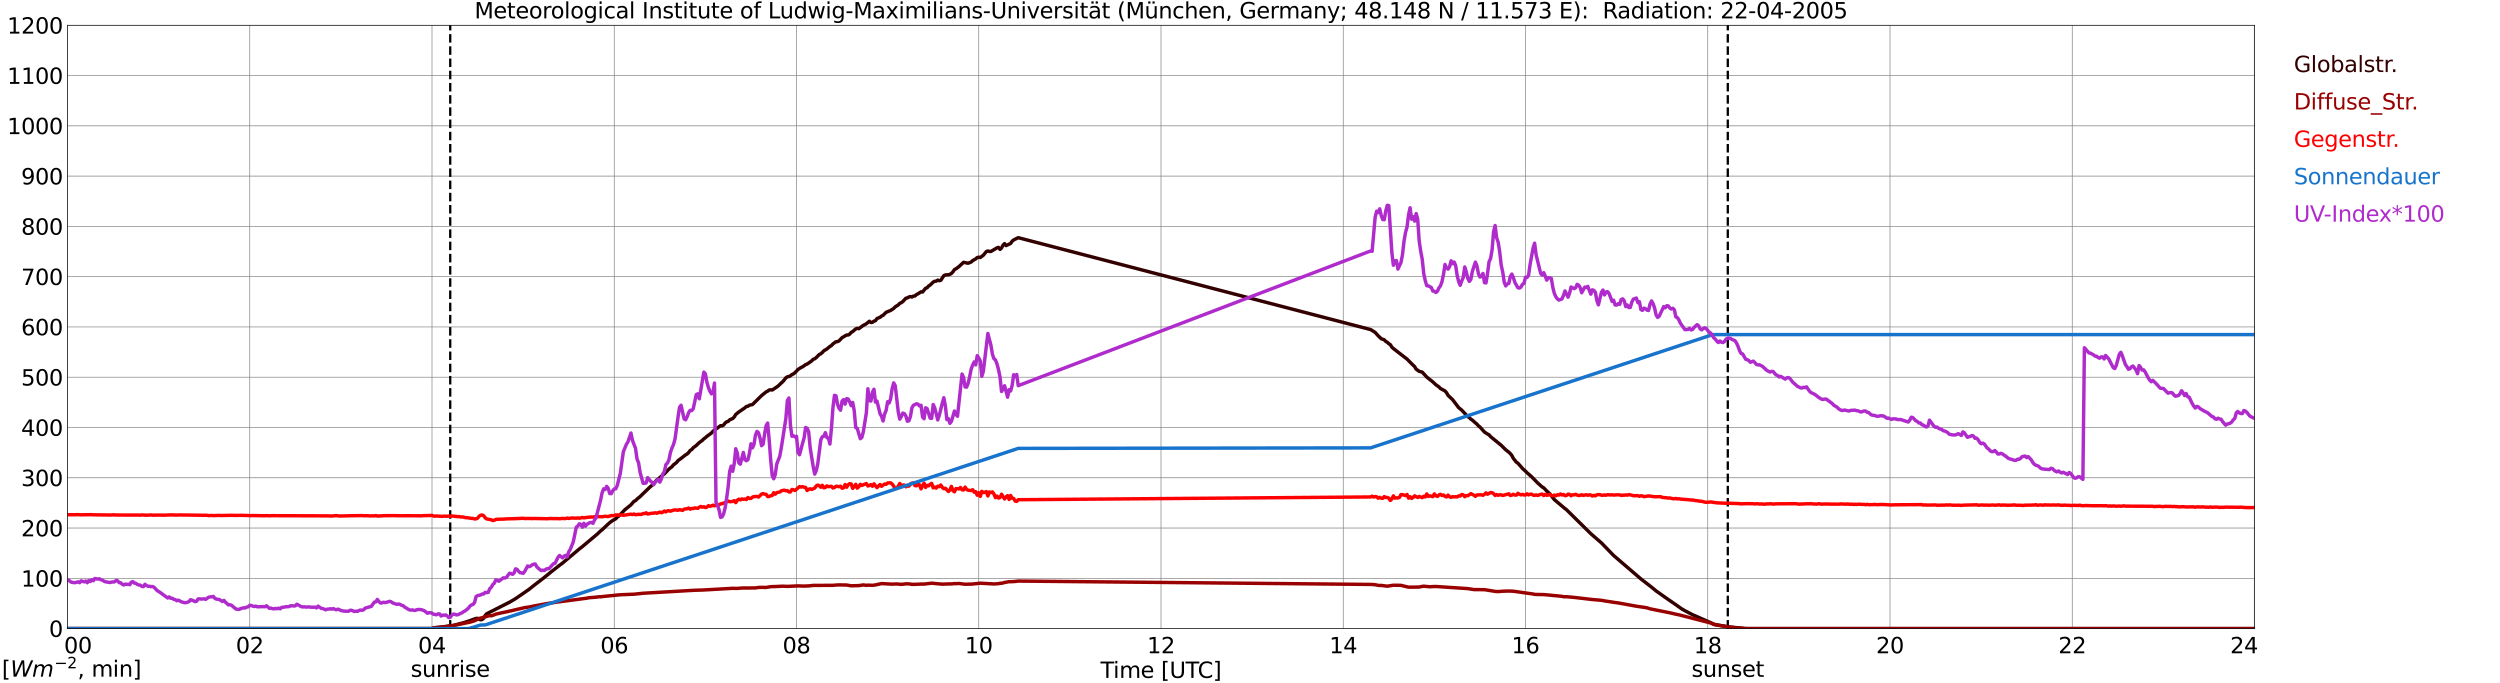 <?xml version="1.0" encoding="utf-8" standalone="no"?>
<!DOCTYPE svg PUBLIC "-//W3C//DTD SVG 1.1//EN"
  "http://www.w3.org/Graphics/SVG/1.1/DTD/svg11.dtd">
<svg xmlns:xlink="http://www.w3.org/1999/xlink" width="1085.4pt" height="296.64pt" viewBox="0 0 1085.4 296.64" xmlns="http://www.w3.org/2000/svg" version="1.1">
 <defs>
  <style type="text/css">*{stroke-linejoin: round; stroke-linecap: butt}</style>
 </defs>
 <g id="figure_1">
  <g id="patch_1">
   <path d="M 0 296.64 
L 1085.4 296.64 
L 1085.4 0 
L 0 0 
z
" style="fill: #ffffff"/>
  </g>
  <g id="axes_1">
   <g id="patch_2">
    <path d="M 29.306 272.909 
L 978.814 272.909 
L 978.814 10.976 
L 29.306 10.976 
z
" style="fill: #ffffff"/>
   </g>
   <g id="patch_3">
    <path d="M 978.814 272.909 
L 978.814 272.909 
L 978.814 10.976 
L 978.814 10.976 
z
" clip-path="url(#pbb2e42e0da)" style="fill: #d3d3d3; opacity: 0.25; stroke: #d3d3d3; stroke-linejoin: miter"/>
   </g>
   <g id="matplotlib.axis_1">
    <g id="xtick_1">
     <g id="line2d_1">
      <path d="M 29.306 272.909 
L 29.306 10.976 
" clip-path="url(#pbb2e42e0da)" style="fill: none; stroke: #808080; stroke-width: 0.3; stroke-linecap: square"/>
     </g>
     <g id="line2d_2"/>
     <g id="text_1">
      <!--    00 -->
      <g transform="translate(18.733 283.627) scale(0.095 -0.095)">
       <defs>
        <path id="DejaVuSans-20" transform="scale(0.016)"/>
        <path id="DejaVuSans-30" d="M 2034 4250 
Q 1547 4250 1301 3770 
Q 1056 3291 1056 2328 
Q 1056 1369 1301 889 
Q 1547 409 2034 409 
Q 2525 409 2770 889 
Q 3016 1369 3016 2328 
Q 3016 3291 2770 3770 
Q 2525 4250 2034 4250 
z
M 2034 4750 
Q 2819 4750 3233 4129 
Q 3647 3509 3647 2328 
Q 3647 1150 3233 529 
Q 2819 -91 2034 -91 
Q 1250 -91 836 529 
Q 422 1150 422 2328 
Q 422 3509 836 4129 
Q 1250 4750 2034 4750 
z
" transform="scale(0.016)"/>
       </defs>
       <use xlink:href="#DejaVuSans-20"/>
       <use xlink:href="#DejaVuSans-20" transform="translate(31.787 0)"/>
       <use xlink:href="#DejaVuSans-20" transform="translate(63.574 0)"/>
       <use xlink:href="#DejaVuSans-30" transform="translate(95.361 0)"/>
       <use xlink:href="#DejaVuSans-30" transform="translate(158.984 0)"/>
      </g>
     </g>
    </g>
    <g id="xtick_2">
     <g id="line2d_3">
      <path d="M 108.431 272.909 
L 108.431 10.976 
" clip-path="url(#pbb2e42e0da)" style="fill: none; stroke: #808080; stroke-width: 0.3; stroke-linecap: square"/>
     </g>
     <g id="line2d_4"/>
     <g id="text_2">
      <!-- 02 -->
      <g transform="translate(102.387 283.627) scale(0.095 -0.095)">
       <defs>
        <path id="DejaVuSans-32" d="M 1228 531 
L 3431 531 
L 3431 0 
L 469 0 
L 469 531 
Q 828 903 1448 1529 
Q 2069 2156 2228 2338 
Q 2531 2678 2651 2914 
Q 2772 3150 2772 3378 
Q 2772 3750 2511 3984 
Q 2250 4219 1831 4219 
Q 1534 4219 1204 4116 
Q 875 4013 500 3803 
L 500 4441 
Q 881 4594 1212 4672 
Q 1544 4750 1819 4750 
Q 2544 4750 2975 4387 
Q 3406 4025 3406 3419 
Q 3406 3131 3298 2873 
Q 3191 2616 2906 2266 
Q 2828 2175 2409 1742 
Q 1991 1309 1228 531 
z
" transform="scale(0.016)"/>
       </defs>
       <use xlink:href="#DejaVuSans-30"/>
       <use xlink:href="#DejaVuSans-32" transform="translate(63.623 0)"/>
      </g>
     </g>
    </g>
    <g id="xtick_3">
     <g id="line2d_5">
      <path d="M 187.557 272.909 
L 187.557 10.976 
" clip-path="url(#pbb2e42e0da)" style="fill: none; stroke: #808080; stroke-width: 0.3; stroke-linecap: square"/>
     </g>
     <g id="line2d_6"/>
     <g id="text_3">
      <!-- 04 -->
      <g transform="translate(181.513 283.627) scale(0.095 -0.095)">
       <defs>
        <path id="DejaVuSans-34" d="M 2419 4116 
L 825 1625 
L 2419 1625 
L 2419 4116 
z
M 2253 4666 
L 3047 4666 
L 3047 1625 
L 3713 1625 
L 3713 1100 
L 3047 1100 
L 3047 0 
L 2419 0 
L 2419 1100 
L 313 1100 
L 313 1709 
L 2253 4666 
z
" transform="scale(0.016)"/>
       </defs>
       <use xlink:href="#DejaVuSans-30"/>
       <use xlink:href="#DejaVuSans-34" transform="translate(63.623 0)"/>
      </g>
     </g>
    </g>
    <g id="xtick_4">
     <g id="line2d_7">
      <path d="M 266.683 272.909 
L 266.683 10.976 
" clip-path="url(#pbb2e42e0da)" style="fill: none; stroke: #808080; stroke-width: 0.3; stroke-linecap: square"/>
     </g>
     <g id="line2d_8"/>
     <g id="text_4">
      <!-- 06 -->
      <g transform="translate(260.638 283.627) scale(0.095 -0.095)">
       <defs>
        <path id="DejaVuSans-36" d="M 2113 2584 
Q 1688 2584 1439 2293 
Q 1191 2003 1191 1497 
Q 1191 994 1439 701 
Q 1688 409 2113 409 
Q 2538 409 2786 701 
Q 3034 994 3034 1497 
Q 3034 2003 2786 2293 
Q 2538 2584 2113 2584 
z
M 3366 4563 
L 3366 3988 
Q 3128 4100 2886 4159 
Q 2644 4219 2406 4219 
Q 1781 4219 1451 3797 
Q 1122 3375 1075 2522 
Q 1259 2794 1537 2939 
Q 1816 3084 2150 3084 
Q 2853 3084 3261 2657 
Q 3669 2231 3669 1497 
Q 3669 778 3244 343 
Q 2819 -91 2113 -91 
Q 1303 -91 875 529 
Q 447 1150 447 2328 
Q 447 3434 972 4092 
Q 1497 4750 2381 4750 
Q 2619 4750 2861 4703 
Q 3103 4656 3366 4563 
z
" transform="scale(0.016)"/>
       </defs>
       <use xlink:href="#DejaVuSans-30"/>
       <use xlink:href="#DejaVuSans-36" transform="translate(63.623 0)"/>
      </g>
     </g>
    </g>
    <g id="xtick_5">
     <g id="line2d_9">
      <path d="M 345.808 272.909 
L 345.808 10.976 
" clip-path="url(#pbb2e42e0da)" style="fill: none; stroke: #808080; stroke-width: 0.3; stroke-linecap: square"/>
     </g>
     <g id="line2d_10"/>
     <g id="text_5">
      <!-- 08 -->
      <g transform="translate(339.764 283.627) scale(0.095 -0.095)">
       <defs>
        <path id="DejaVuSans-38" d="M 2034 2216 
Q 1584 2216 1326 1975 
Q 1069 1734 1069 1313 
Q 1069 891 1326 650 
Q 1584 409 2034 409 
Q 2484 409 2743 651 
Q 3003 894 3003 1313 
Q 3003 1734 2745 1975 
Q 2488 2216 2034 2216 
z
M 1403 2484 
Q 997 2584 770 2862 
Q 544 3141 544 3541 
Q 544 4100 942 4425 
Q 1341 4750 2034 4750 
Q 2731 4750 3128 4425 
Q 3525 4100 3525 3541 
Q 3525 3141 3298 2862 
Q 3072 2584 2669 2484 
Q 3125 2378 3379 2068 
Q 3634 1759 3634 1313 
Q 3634 634 3220 271 
Q 2806 -91 2034 -91 
Q 1263 -91 848 271 
Q 434 634 434 1313 
Q 434 1759 690 2068 
Q 947 2378 1403 2484 
z
M 1172 3481 
Q 1172 3119 1398 2916 
Q 1625 2713 2034 2713 
Q 2441 2713 2670 2916 
Q 2900 3119 2900 3481 
Q 2900 3844 2670 4047 
Q 2441 4250 2034 4250 
Q 1625 4250 1398 4047 
Q 1172 3844 1172 3481 
z
" transform="scale(0.016)"/>
       </defs>
       <use xlink:href="#DejaVuSans-30"/>
       <use xlink:href="#DejaVuSans-38" transform="translate(63.623 0)"/>
      </g>
     </g>
    </g>
    <g id="xtick_6">
     <g id="line2d_11">
      <path d="M 424.934 272.909 
L 424.934 10.976 
" clip-path="url(#pbb2e42e0da)" style="fill: none; stroke: #808080; stroke-width: 0.3; stroke-linecap: square"/>
     </g>
     <g id="line2d_12"/>
     <g id="text_6">
      <!-- 10 -->
      <g transform="translate(418.89 283.627) scale(0.095 -0.095)">
       <defs>
        <path id="DejaVuSans-31" d="M 794 531 
L 1825 531 
L 1825 4091 
L 703 3866 
L 703 4441 
L 1819 4666 
L 2450 4666 
L 2450 531 
L 3481 531 
L 3481 0 
L 794 0 
L 794 531 
z
" transform="scale(0.016)"/>
       </defs>
       <use xlink:href="#DejaVuSans-31"/>
       <use xlink:href="#DejaVuSans-30" transform="translate(63.623 0)"/>
      </g>
     </g>
    </g>
    <g id="xtick_7">
     <g id="line2d_13">
      <path d="M 504.06 272.909 
L 504.06 10.976 
" clip-path="url(#pbb2e42e0da)" style="fill: none; stroke: #808080; stroke-width: 0.3; stroke-linecap: square"/>
     </g>
     <g id="line2d_14"/>
     <g id="text_7">
      <!-- 12 -->
      <g transform="translate(498.015 283.627) scale(0.095 -0.095)">
       <use xlink:href="#DejaVuSans-31"/>
       <use xlink:href="#DejaVuSans-32" transform="translate(63.623 0)"/>
      </g>
     </g>
    </g>
    <g id="xtick_8">
     <g id="line2d_15">
      <path d="M 583.185 272.909 
L 583.185 10.976 
" clip-path="url(#pbb2e42e0da)" style="fill: none; stroke: #808080; stroke-width: 0.3; stroke-linecap: square"/>
     </g>
     <g id="line2d_16"/>
     <g id="text_8">
      <!-- 14 -->
      <g transform="translate(577.141 283.627) scale(0.095 -0.095)">
       <use xlink:href="#DejaVuSans-31"/>
       <use xlink:href="#DejaVuSans-34" transform="translate(63.623 0)"/>
      </g>
     </g>
    </g>
    <g id="xtick_9">
     <g id="line2d_17">
      <path d="M 662.311 272.909 
L 662.311 10.976 
" clip-path="url(#pbb2e42e0da)" style="fill: none; stroke: #808080; stroke-width: 0.3; stroke-linecap: square"/>
     </g>
     <g id="line2d_18"/>
     <g id="text_9">
      <!-- 16 -->
      <g transform="translate(656.267 283.627) scale(0.095 -0.095)">
       <use xlink:href="#DejaVuSans-31"/>
       <use xlink:href="#DejaVuSans-36" transform="translate(63.623 0)"/>
      </g>
     </g>
    </g>
    <g id="xtick_10">
     <g id="line2d_19">
      <path d="M 741.437 272.909 
L 741.437 10.976 
" clip-path="url(#pbb2e42e0da)" style="fill: none; stroke: #808080; stroke-width: 0.3; stroke-linecap: square"/>
     </g>
     <g id="line2d_20"/>
     <g id="text_10">
      <!-- 18 -->
      <g transform="translate(735.392 283.627) scale(0.095 -0.095)">
       <use xlink:href="#DejaVuSans-31"/>
       <use xlink:href="#DejaVuSans-38" transform="translate(63.623 0)"/>
      </g>
     </g>
    </g>
    <g id="xtick_11">
     <g id="line2d_21">
      <path d="M 820.562 272.909 
L 820.562 10.976 
" clip-path="url(#pbb2e42e0da)" style="fill: none; stroke: #808080; stroke-width: 0.3; stroke-linecap: square"/>
     </g>
     <g id="line2d_22"/>
     <g id="text_11">
      <!-- 20 -->
      <g transform="translate(814.518 283.627) scale(0.095 -0.095)">
       <use xlink:href="#DejaVuSans-32"/>
       <use xlink:href="#DejaVuSans-30" transform="translate(63.623 0)"/>
      </g>
     </g>
    </g>
    <g id="xtick_12">
     <g id="line2d_23">
      <path d="M 899.688 272.909 
L 899.688 10.976 
" clip-path="url(#pbb2e42e0da)" style="fill: none; stroke: #808080; stroke-width: 0.3; stroke-linecap: square"/>
     </g>
     <g id="line2d_24"/>
     <g id="text_12">
      <!-- 22 -->
      <g transform="translate(893.644 283.627) scale(0.095 -0.095)">
       <use xlink:href="#DejaVuSans-32"/>
       <use xlink:href="#DejaVuSans-32" transform="translate(63.623 0)"/>
      </g>
     </g>
    </g>
    <g id="xtick_13">
     <g id="line2d_25">
      <path d="M 978.814 272.909 
L 978.814 10.976 
" clip-path="url(#pbb2e42e0da)" style="fill: none; stroke: #808080; stroke-width: 0.3; stroke-linecap: square"/>
     </g>
     <g id="line2d_26"/>
     <g id="text_13">
      <!-- 24    -->
      <g transform="translate(968.241 283.627) scale(0.095 -0.095)">
       <use xlink:href="#DejaVuSans-32"/>
       <use xlink:href="#DejaVuSans-34" transform="translate(63.623 0)"/>
       <use xlink:href="#DejaVuSans-20" transform="translate(127.246 0)"/>
       <use xlink:href="#DejaVuSans-20" transform="translate(159.033 0)"/>
       <use xlink:href="#DejaVuSans-20" transform="translate(190.82 0)"/>
      </g>
     </g>
    </g>
    <g id="text_14">
     <!-- Time [UTC] -->
     <g transform="translate(477.806 294.322) scale(0.095 -0.095)">
      <defs>
       <path id="DejaVuSans-54" d="M -19 4666 
L 3928 4666 
L 3928 4134 
L 2272 4134 
L 2272 0 
L 1638 0 
L 1638 4134 
L -19 4134 
L -19 4666 
z
" transform="scale(0.016)"/>
       <path id="DejaVuSans-69" d="M 603 3500 
L 1178 3500 
L 1178 0 
L 603 0 
L 603 3500 
z
M 603 4863 
L 1178 4863 
L 1178 4134 
L 603 4134 
L 603 4863 
z
" transform="scale(0.016)"/>
       <path id="DejaVuSans-6d" d="M 3328 2828 
Q 3544 3216 3844 3400 
Q 4144 3584 4550 3584 
Q 5097 3584 5394 3201 
Q 5691 2819 5691 2113 
L 5691 0 
L 5113 0 
L 5113 2094 
Q 5113 2597 4934 2840 
Q 4756 3084 4391 3084 
Q 3944 3084 3684 2787 
Q 3425 2491 3425 1978 
L 3425 0 
L 2847 0 
L 2847 2094 
Q 2847 2600 2669 2842 
Q 2491 3084 2119 3084 
Q 1678 3084 1418 2786 
Q 1159 2488 1159 1978 
L 1159 0 
L 581 0 
L 581 3500 
L 1159 3500 
L 1159 2956 
Q 1356 3278 1631 3431 
Q 1906 3584 2284 3584 
Q 2666 3584 2933 3390 
Q 3200 3197 3328 2828 
z
" transform="scale(0.016)"/>
       <path id="DejaVuSans-65" d="M 3597 1894 
L 3597 1613 
L 953 1613 
Q 991 1019 1311 708 
Q 1631 397 2203 397 
Q 2534 397 2845 478 
Q 3156 559 3463 722 
L 3463 178 
Q 3153 47 2828 -22 
Q 2503 -91 2169 -91 
Q 1331 -91 842 396 
Q 353 884 353 1716 
Q 353 2575 817 3079 
Q 1281 3584 2069 3584 
Q 2775 3584 3186 3129 
Q 3597 2675 3597 1894 
z
M 3022 2063 
Q 3016 2534 2758 2815 
Q 2500 3097 2075 3097 
Q 1594 3097 1305 2825 
Q 1016 2553 972 2059 
L 3022 2063 
z
" transform="scale(0.016)"/>
       <path id="DejaVuSans-5b" d="M 550 4863 
L 1875 4863 
L 1875 4416 
L 1125 4416 
L 1125 -397 
L 1875 -397 
L 1875 -844 
L 550 -844 
L 550 4863 
z
" transform="scale(0.016)"/>
       <path id="DejaVuSans-55" d="M 556 4666 
L 1191 4666 
L 1191 1831 
Q 1191 1081 1462 751 
Q 1734 422 2344 422 
Q 2950 422 3222 751 
Q 3494 1081 3494 1831 
L 3494 4666 
L 4128 4666 
L 4128 1753 
Q 4128 841 3676 375 
Q 3225 -91 2344 -91 
Q 1459 -91 1007 375 
Q 556 841 556 1753 
L 556 4666 
z
" transform="scale(0.016)"/>
       <path id="DejaVuSans-43" d="M 4122 4306 
L 4122 3641 
Q 3803 3938 3442 4084 
Q 3081 4231 2675 4231 
Q 1875 4231 1450 3742 
Q 1025 3253 1025 2328 
Q 1025 1406 1450 917 
Q 1875 428 2675 428 
Q 3081 428 3442 575 
Q 3803 722 4122 1019 
L 4122 359 
Q 3791 134 3420 21 
Q 3050 -91 2638 -91 
Q 1578 -91 968 557 
Q 359 1206 359 2328 
Q 359 3453 968 4101 
Q 1578 4750 2638 4750 
Q 3056 4750 3426 4639 
Q 3797 4528 4122 4306 
z
" transform="scale(0.016)"/>
       <path id="DejaVuSans-5d" d="M 1947 4863 
L 1947 -844 
L 622 -844 
L 622 -397 
L 1369 -397 
L 1369 4416 
L 622 4416 
L 622 4863 
L 1947 4863 
z
" transform="scale(0.016)"/>
      </defs>
      <use xlink:href="#DejaVuSans-54"/>
      <use xlink:href="#DejaVuSans-69" transform="translate(57.959 0)"/>
      <use xlink:href="#DejaVuSans-6d" transform="translate(85.742 0)"/>
      <use xlink:href="#DejaVuSans-65" transform="translate(183.154 0)"/>
      <use xlink:href="#DejaVuSans-20" transform="translate(244.678 0)"/>
      <use xlink:href="#DejaVuSans-5b" transform="translate(276.465 0)"/>
      <use xlink:href="#DejaVuSans-55" transform="translate(315.479 0)"/>
      <use xlink:href="#DejaVuSans-54" transform="translate(388.672 0)"/>
      <use xlink:href="#DejaVuSans-43" transform="translate(443.881 0)"/>
      <use xlink:href="#DejaVuSans-5d" transform="translate(513.705 0)"/>
     </g>
    </g>
   </g>
   <g id="matplotlib.axis_2">
    <g id="ytick_1">
     <g id="line2d_27">
      <path d="M 29.306 272.909 
L 978.814 272.909 
" clip-path="url(#pbb2e42e0da)" style="fill: none; stroke: #808080; stroke-width: 0.3; stroke-linecap: square"/>
     </g>
     <g id="line2d_28"/>
     <g id="text_15">
      <!-- 0 -->
      <g transform="translate(21.261 276.518) scale(0.095 -0.095)">
       <use xlink:href="#DejaVuSans-30"/>
      </g>
     </g>
    </g>
    <g id="ytick_2">
     <g id="line2d_29">
      <path d="M 29.306 251.081 
L 978.814 251.081 
" clip-path="url(#pbb2e42e0da)" style="fill: none; stroke: #808080; stroke-width: 0.3; stroke-linecap: square"/>
     </g>
     <g id="line2d_30"/>
     <g id="text_16">
      <!-- 100 -->
      <g transform="translate(9.173 254.69) scale(0.095 -0.095)">
       <use xlink:href="#DejaVuSans-31"/>
       <use xlink:href="#DejaVuSans-30" transform="translate(63.623 0)"/>
       <use xlink:href="#DejaVuSans-30" transform="translate(127.246 0)"/>
      </g>
     </g>
    </g>
    <g id="ytick_3">
     <g id="line2d_31">
      <path d="M 29.306 229.253 
L 978.814 229.253 
" clip-path="url(#pbb2e42e0da)" style="fill: none; stroke: #808080; stroke-width: 0.3; stroke-linecap: square"/>
     </g>
     <g id="line2d_32"/>
     <g id="text_17">
      <!-- 200 -->
      <g transform="translate(9.173 232.863) scale(0.095 -0.095)">
       <use xlink:href="#DejaVuSans-32"/>
       <use xlink:href="#DejaVuSans-30" transform="translate(63.623 0)"/>
       <use xlink:href="#DejaVuSans-30" transform="translate(127.246 0)"/>
      </g>
     </g>
    </g>
    <g id="ytick_4">
     <g id="line2d_33">
      <path d="M 29.306 207.426 
L 978.814 207.426 
" clip-path="url(#pbb2e42e0da)" style="fill: none; stroke: #808080; stroke-width: 0.3; stroke-linecap: square"/>
     </g>
     <g id="line2d_34"/>
     <g id="text_18">
      <!-- 300 -->
      <g transform="translate(9.173 211.035) scale(0.095 -0.095)">
       <defs>
        <path id="DejaVuSans-33" d="M 2597 2516 
Q 3050 2419 3304 2112 
Q 3559 1806 3559 1356 
Q 3559 666 3084 287 
Q 2609 -91 1734 -91 
Q 1441 -91 1130 -33 
Q 819 25 488 141 
L 488 750 
Q 750 597 1062 519 
Q 1375 441 1716 441 
Q 2309 441 2620 675 
Q 2931 909 2931 1356 
Q 2931 1769 2642 2001 
Q 2353 2234 1838 2234 
L 1294 2234 
L 1294 2753 
L 1863 2753 
Q 2328 2753 2575 2939 
Q 2822 3125 2822 3475 
Q 2822 3834 2567 4026 
Q 2313 4219 1838 4219 
Q 1578 4219 1281 4162 
Q 984 4106 628 3988 
L 628 4550 
Q 988 4650 1302 4700 
Q 1616 4750 1894 4750 
Q 2613 4750 3031 4423 
Q 3450 4097 3450 3541 
Q 3450 3153 3228 2886 
Q 3006 2619 2597 2516 
z
" transform="scale(0.016)"/>
       </defs>
       <use xlink:href="#DejaVuSans-33"/>
       <use xlink:href="#DejaVuSans-30" transform="translate(63.623 0)"/>
       <use xlink:href="#DejaVuSans-30" transform="translate(127.246 0)"/>
      </g>
     </g>
    </g>
    <g id="ytick_5">
     <g id="line2d_35">
      <path d="M 29.306 185.598 
L 978.814 185.598 
" clip-path="url(#pbb2e42e0da)" style="fill: none; stroke: #808080; stroke-width: 0.3; stroke-linecap: square"/>
     </g>
     <g id="line2d_36"/>
     <g id="text_19">
      <!-- 400 -->
      <g transform="translate(9.173 189.207) scale(0.095 -0.095)">
       <use xlink:href="#DejaVuSans-34"/>
       <use xlink:href="#DejaVuSans-30" transform="translate(63.623 0)"/>
       <use xlink:href="#DejaVuSans-30" transform="translate(127.246 0)"/>
      </g>
     </g>
    </g>
    <g id="ytick_6">
     <g id="line2d_37">
      <path d="M 29.306 163.77 
L 978.814 163.77 
" clip-path="url(#pbb2e42e0da)" style="fill: none; stroke: #808080; stroke-width: 0.3; stroke-linecap: square"/>
     </g>
     <g id="line2d_38"/>
     <g id="text_20">
      <!-- 500 -->
      <g transform="translate(9.173 167.379) scale(0.095 -0.095)">
       <defs>
        <path id="DejaVuSans-35" d="M 691 4666 
L 3169 4666 
L 3169 4134 
L 1269 4134 
L 1269 2991 
Q 1406 3038 1543 3061 
Q 1681 3084 1819 3084 
Q 2600 3084 3056 2656 
Q 3513 2228 3513 1497 
Q 3513 744 3044 326 
Q 2575 -91 1722 -91 
Q 1428 -91 1123 -41 
Q 819 9 494 109 
L 494 744 
Q 775 591 1075 516 
Q 1375 441 1709 441 
Q 2250 441 2565 725 
Q 2881 1009 2881 1497 
Q 2881 1984 2565 2268 
Q 2250 2553 1709 2553 
Q 1456 2553 1204 2497 
Q 953 2441 691 2322 
L 691 4666 
z
" transform="scale(0.016)"/>
       </defs>
       <use xlink:href="#DejaVuSans-35"/>
       <use xlink:href="#DejaVuSans-30" transform="translate(63.623 0)"/>
       <use xlink:href="#DejaVuSans-30" transform="translate(127.246 0)"/>
      </g>
     </g>
    </g>
    <g id="ytick_7">
     <g id="line2d_39">
      <path d="M 29.306 141.942 
L 978.814 141.942 
" clip-path="url(#pbb2e42e0da)" style="fill: none; stroke: #808080; stroke-width: 0.3; stroke-linecap: square"/>
     </g>
     <g id="line2d_40"/>
     <g id="text_21">
      <!-- 600 -->
      <g transform="translate(9.173 145.551) scale(0.095 -0.095)">
       <use xlink:href="#DejaVuSans-36"/>
       <use xlink:href="#DejaVuSans-30" transform="translate(63.623 0)"/>
       <use xlink:href="#DejaVuSans-30" transform="translate(127.246 0)"/>
      </g>
     </g>
    </g>
    <g id="ytick_8">
     <g id="line2d_41">
      <path d="M 29.306 120.114 
L 978.814 120.114 
" clip-path="url(#pbb2e42e0da)" style="fill: none; stroke: #808080; stroke-width: 0.3; stroke-linecap: square"/>
     </g>
     <g id="line2d_42"/>
     <g id="text_22">
      <!-- 700 -->
      <g transform="translate(9.173 123.724) scale(0.095 -0.095)">
       <defs>
        <path id="DejaVuSans-37" d="M 525 4666 
L 3525 4666 
L 3525 4397 
L 1831 0 
L 1172 0 
L 2766 4134 
L 525 4134 
L 525 4666 
z
" transform="scale(0.016)"/>
       </defs>
       <use xlink:href="#DejaVuSans-37"/>
       <use xlink:href="#DejaVuSans-30" transform="translate(63.623 0)"/>
       <use xlink:href="#DejaVuSans-30" transform="translate(127.246 0)"/>
      </g>
     </g>
    </g>
    <g id="ytick_9">
     <g id="line2d_43">
      <path d="M 29.306 98.287 
L 978.814 98.287 
" clip-path="url(#pbb2e42e0da)" style="fill: none; stroke: #808080; stroke-width: 0.3; stroke-linecap: square"/>
     </g>
     <g id="line2d_44"/>
     <g id="text_23">
      <!-- 800 -->
      <g transform="translate(9.173 101.896) scale(0.095 -0.095)">
       <use xlink:href="#DejaVuSans-38"/>
       <use xlink:href="#DejaVuSans-30" transform="translate(63.623 0)"/>
       <use xlink:href="#DejaVuSans-30" transform="translate(127.246 0)"/>
      </g>
     </g>
    </g>
    <g id="ytick_10">
     <g id="line2d_45">
      <path d="M 29.306 76.459 
L 978.814 76.459 
" clip-path="url(#pbb2e42e0da)" style="fill: none; stroke: #808080; stroke-width: 0.3; stroke-linecap: square"/>
     </g>
     <g id="line2d_46"/>
     <g id="text_24">
      <!-- 900 -->
      <g transform="translate(9.173 80.068) scale(0.095 -0.095)">
       <defs>
        <path id="DejaVuSans-39" d="M 703 97 
L 703 672 
Q 941 559 1184 500 
Q 1428 441 1663 441 
Q 2288 441 2617 861 
Q 2947 1281 2994 2138 
Q 2813 1869 2534 1725 
Q 2256 1581 1919 1581 
Q 1219 1581 811 2004 
Q 403 2428 403 3163 
Q 403 3881 828 4315 
Q 1253 4750 1959 4750 
Q 2769 4750 3195 4129 
Q 3622 3509 3622 2328 
Q 3622 1225 3098 567 
Q 2575 -91 1691 -91 
Q 1453 -91 1209 -44 
Q 966 3 703 97 
z
M 1959 2075 
Q 2384 2075 2632 2365 
Q 2881 2656 2881 3163 
Q 2881 3666 2632 3958 
Q 2384 4250 1959 4250 
Q 1534 4250 1286 3958 
Q 1038 3666 1038 3163 
Q 1038 2656 1286 2365 
Q 1534 2075 1959 2075 
z
" transform="scale(0.016)"/>
       </defs>
       <use xlink:href="#DejaVuSans-39"/>
       <use xlink:href="#DejaVuSans-30" transform="translate(63.623 0)"/>
       <use xlink:href="#DejaVuSans-30" transform="translate(127.246 0)"/>
      </g>
     </g>
    </g>
    <g id="ytick_11">
     <g id="line2d_47">
      <path d="M 29.306 54.631 
L 978.814 54.631 
" clip-path="url(#pbb2e42e0da)" style="fill: none; stroke: #808080; stroke-width: 0.3; stroke-linecap: square"/>
     </g>
     <g id="line2d_48"/>
     <g id="text_25">
      <!-- 1000 -->
      <g transform="translate(3.128 58.24) scale(0.095 -0.095)">
       <use xlink:href="#DejaVuSans-31"/>
       <use xlink:href="#DejaVuSans-30" transform="translate(63.623 0)"/>
       <use xlink:href="#DejaVuSans-30" transform="translate(127.246 0)"/>
       <use xlink:href="#DejaVuSans-30" transform="translate(190.869 0)"/>
      </g>
     </g>
    </g>
    <g id="ytick_12">
     <g id="line2d_49">
      <path d="M 29.306 32.803 
L 978.814 32.803 
" clip-path="url(#pbb2e42e0da)" style="fill: none; stroke: #808080; stroke-width: 0.3; stroke-linecap: square"/>
     </g>
     <g id="line2d_50"/>
     <g id="text_26">
      <!-- 1100 -->
      <g transform="translate(3.128 36.413) scale(0.095 -0.095)">
       <use xlink:href="#DejaVuSans-31"/>
       <use xlink:href="#DejaVuSans-31" transform="translate(63.623 0)"/>
       <use xlink:href="#DejaVuSans-30" transform="translate(127.246 0)"/>
       <use xlink:href="#DejaVuSans-30" transform="translate(190.869 0)"/>
      </g>
     </g>
    </g>
    <g id="ytick_13">
     <g id="line2d_51">
      <path d="M 29.306 10.976 
L 978.814 10.976 
" clip-path="url(#pbb2e42e0da)" style="fill: none; stroke: #808080; stroke-width: 0.3; stroke-linecap: square"/>
     </g>
     <g id="line2d_52"/>
     <g id="text_27">
      <!-- 1200 -->
      <g transform="translate(3.128 14.585) scale(0.095 -0.095)">
       <use xlink:href="#DejaVuSans-31"/>
       <use xlink:href="#DejaVuSans-32" transform="translate(63.623 0)"/>
       <use xlink:href="#DejaVuSans-30" transform="translate(127.246 0)"/>
       <use xlink:href="#DejaVuSans-30" transform="translate(190.869 0)"/>
      </g>
     </g>
    </g>
   </g>
   <g id="line2d_53">
    <path d="M 195.47 272.909 
L 195.47 10.976 
" clip-path="url(#pbb2e42e0da)" style="fill: none; stroke-dasharray: 3.7,1.6; stroke-dashoffset: 0; stroke: #000000"/>
   </g>
   <g id="line2d_54">
    <path d="M 750.141 272.909 
L 750.141 10.976 
" clip-path="url(#pbb2e42e0da)" style="fill: none; stroke-dasharray: 3.7,1.6; stroke-dashoffset: 0; stroke: #000000"/>
   </g>
   <g id="line2d_55">
    <path d="M 29.306 272.909 
L 187.557 272.909 
L 188.217 272.573 
L 190.854 272.326 
L 192.173 272.162 
L 196.788 271.549 
L 201.404 270.32 
L 204.042 269.46 
L 206.02 268.722 
L 206.679 268.517 
L 207.339 268.436 
L 207.998 268.847 
L 208.657 269.091 
L 209.317 268.969 
L 209.976 268.436 
L 210.635 267.249 
L 211.295 266.47 
L 221.186 261.473 
L 223.823 259.917 
L 229.757 255.822 
L 231.736 254.226 
L 235.692 251.195 
L 237.67 249.599 
L 239.648 248.001 
L 242.945 245.421 
L 244.264 244.439 
L 245.583 243.332 
L 248.22 241.121 
L 249.539 240.014 
L 251.517 238.336 
L 252.836 237.312 
L 256.792 233.994 
L 259.43 231.783 
L 260.748 230.515 
L 261.408 230.022 
L 262.726 228.753 
L 264.705 226.911 
L 266.023 225.968 
L 267.342 225.23 
L 268.002 224.495 
L 268.661 224.043 
L 269.98 222.692 
L 271.298 221.299 
L 273.936 219.171 
L 275.255 217.654 
L 275.914 217.368 
L 276.573 216.672 
L 277.892 215.607 
L 282.508 211.143 
L 283.167 210.652 
L 283.827 209.792 
L 284.486 209.178 
L 285.145 208.399 
L 285.805 207.949 
L 287.783 206.188 
L 288.442 205.738 
L 290.42 203.649 
L 291.739 202.626 
L 292.399 201.807 
L 293.717 200.823 
L 294.377 199.963 
L 295.696 199.022 
L 297.674 197.466 
L 298.333 197.097 
L 298.992 196.442 
L 299.652 195.582 
L 300.311 195.171 
L 300.971 194.394 
L 302.289 193.41 
L 303.608 192.142 
L 304.927 191.199 
L 305.586 190.502 
L 306.246 190.053 
L 306.905 189.439 
L 308.883 188.005 
L 309.543 187.226 
L 312.839 184.81 
L 313.499 184.893 
L 314.158 184.524 
L 314.818 183.664 
L 315.477 183.131 
L 316.136 182.968 
L 316.796 182.271 
L 318.114 181.699 
L 318.774 181.042 
L 319.433 179.938 
L 320.752 178.873 
L 322.73 177.521 
L 323.39 177.072 
L 324.049 176.456 
L 324.708 176.376 
L 325.368 175.924 
L 326.686 175.638 
L 330.643 171.746 
L 332.621 170.15 
L 333.28 169.823 
L 333.94 169.332 
L 334.599 169.207 
L 335.258 169.332 
L 337.236 168.02 
L 337.896 167.529 
L 339.215 166.258 
L 339.874 165.686 
L 341.193 164.047 
L 341.852 163.598 
L 342.512 163.475 
L 343.171 163.148 
L 343.83 162.615 
L 344.49 162.327 
L 345.149 161.795 
L 346.468 160.402 
L 347.787 159.542 
L 348.446 159.256 
L 349.765 158.315 
L 350.424 158.069 
L 352.402 156.676 
L 353.062 155.98 
L 353.721 155.774 
L 354.38 155.244 
L 355.699 153.891 
L 356.359 153.605 
L 357.018 153.031 
L 357.677 152.295 
L 358.996 151.516 
L 360.315 150.411 
L 360.974 150.043 
L 361.634 149.305 
L 362.952 148.364 
L 363.612 148.322 
L 364.271 147.995 
L 365.59 146.602 
L 367.568 145.454 
L 368.227 145.454 
L 368.887 145.088 
L 369.546 144.308 
L 370.206 143.939 
L 371.524 142.794 
L 372.184 142.547 
L 372.843 142.711 
L 374.821 141.237 
L 375.481 140.951 
L 376.14 140.541 
L 377.459 139.476 
L 378.118 140.008 
L 378.777 139.928 
L 379.437 139.434 
L 380.096 139.231 
L 380.756 138.288 
L 382.074 137.756 
L 382.734 137.223 
L 383.393 136.896 
L 384.712 135.586 
L 386.69 134.767 
L 388.009 133.907 
L 388.668 133.211 
L 389.987 132.39 
L 390.646 131.696 
L 391.306 131.408 
L 391.965 130.917 
L 393.284 129.483 
L 393.943 129.319 
L 394.603 128.95 
L 395.262 128.747 
L 395.921 128.95 
L 396.581 128.542 
L 397.24 128.501 
L 397.899 127.887 
L 398.559 127.56 
L 399.878 126.7 
L 400.537 126.781 
L 401.856 125.144 
L 402.515 124.938 
L 403.175 124.159 
L 403.834 123.751 
L 405.153 122.481 
L 405.812 122.112 
L 406.471 122.072 
L 407.131 121.621 
L 407.79 121.867 
L 408.45 121.704 
L 409.768 119.695 
L 410.428 119.368 
L 411.746 119.287 
L 412.406 119.082 
L 413.065 118.755 
L 413.725 118.017 
L 414.384 117.035 
L 415.043 116.707 
L 416.362 115.723 
L 418.34 113.88 
L 420.318 114.291 
L 421.637 113.758 
L 422.297 113.143 
L 423.615 112.407 
L 424.275 111.792 
L 424.934 111.669 
L 425.593 111.792 
L 426.912 110.809 
L 428.231 109.212 
L 428.89 108.967 
L 429.55 109.172 
L 430.209 109.172 
L 431.528 108.393 
L 432.847 107.616 
L 433.506 107.411 
L 434.165 108.271 
L 434.825 107.655 
L 435.484 106.428 
L 436.144 105.771 
L 436.803 106.631 
L 438.781 105.691 
L 439.44 104.708 
L 440.1 104.176 
L 442.078 103.191 
L 595.054 143.079 
L 597.032 144.308 
L 598.351 145.784 
L 599.67 147.052 
L 600.989 147.543 
L 601.648 148.24 
L 602.307 148.608 
L 602.967 149.224 
L 603.626 149.632 
L 604.286 150.697 
L 604.945 151.311 
L 606.264 152.334 
L 610.879 155.899 
L 612.858 157.905 
L 614.176 159.175 
L 614.836 160.28 
L 616.154 161.223 
L 617.473 161.55 
L 619.451 163.72 
L 622.089 165.809 
L 623.408 167.038 
L 624.726 167.978 
L 625.386 168.675 
L 626.705 169.371 
L 627.364 169.74 
L 628.023 170.478 
L 628.683 171.665 
L 630.661 173.507 
L 633.298 176.989 
L 634.617 178.054 
L 637.255 180.879 
L 637.914 181.289 
L 638.573 181.985 
L 639.233 182.396 
L 640.552 183.583 
L 641.211 184.116 
L 641.87 184.893 
L 642.53 185.384 
L 644.508 187.595 
L 645.827 188.455 
L 646.486 188.782 
L 647.145 189.562 
L 651.761 193.329 
L 653.739 195.294 
L 655.058 196.32 
L 655.717 196.933 
L 656.377 197.751 
L 657.036 199.022 
L 658.355 200.659 
L 659.014 201.111 
L 660.333 202.584 
L 660.992 203.403 
L 662.311 204.551 
L 662.97 205.247 
L 664.949 206.967 
L 667.586 209.669 
L 669.564 211.431 
L 670.224 211.798 
L 671.542 213.19 
L 672.861 214.378 
L 674.18 216.098 
L 674.839 216.918 
L 679.455 220.808 
L 680.114 221.299 
L 690.664 231.702 
L 692.643 233.422 
L 693.961 234.568 
L 695.28 235.714 
L 700.555 241.163 
L 712.424 251.358 
L 717.04 254.923 
L 719.018 256.56 
L 724.293 260.286 
L 725.612 261.187 
L 726.93 262.089 
L 730.227 264.422 
L 731.546 265.16 
L 734.843 266.88 
L 742.756 270.361 
L 744.074 271.058 
L 750.009 272.082 
L 757.262 272.859 
L 759.24 272.909 
L 978.154 272.909 
L 978.154 272.909 
" clip-path="url(#pbb2e42e0da)" style="fill: none; stroke: #330000; stroke-width: 1.5; stroke-linecap: square"/>
   </g>
   <g id="line2d_56">
    <path d="M 29.306 272.909 
L 187.557 272.909 
L 188.217 272.634 
L 189.535 272.466 
L 192.173 272.256 
L 193.492 272.088 
L 196.788 271.584 
L 204.042 270.115 
L 206.02 269.528 
L 207.998 268.519 
L 209.317 268.183 
L 211.954 267.428 
L 212.614 267.26 
L 213.273 267.386 
L 214.592 266.926 
L 215.251 266.631 
L 217.889 266.044 
L 220.526 265.498 
L 221.186 265.289 
L 221.845 265.204 
L 223.164 264.867 
L 225.142 264.407 
L 227.779 263.818 
L 229.757 263.525 
L 231.736 263.106 
L 237.67 262.015 
L 238.989 261.846 
L 241.626 261.425 
L 242.945 261.257 
L 254.814 259.705 
L 255.473 259.537 
L 259.43 259.201 
L 260.089 259.074 
L 260.748 259.118 
L 262.067 258.95 
L 264.045 258.74 
L 266.683 258.487 
L 268.661 258.278 
L 269.98 258.195 
L 273.936 258.027 
L 275.255 257.983 
L 279.211 257.564 
L 301.63 256.263 
L 304.927 256.178 
L 318.114 255.423 
L 320.093 255.466 
L 322.071 255.298 
L 328.005 255.255 
L 329.324 255.045 
L 330.643 255.003 
L 332.621 255.045 
L 334.599 254.709 
L 337.236 254.626 
L 339.874 254.499 
L 341.852 254.584 
L 346.468 254.375 
L 349.105 254.458 
L 351.083 254.375 
L 353.062 254.163 
L 361.634 254.122 
L 363.612 253.954 
L 364.93 253.954 
L 367.568 253.995 
L 369.546 254.331 
L 372.843 254.248 
L 374.821 253.954 
L 376.14 254.122 
L 376.799 254.039 
L 378.777 254.122 
L 380.096 253.954 
L 382.734 253.366 
L 387.349 253.617 
L 389.328 253.534 
L 391.306 253.703 
L 392.624 253.576 
L 393.284 253.449 
L 394.603 253.493 
L 395.921 253.703 
L 397.24 253.703 
L 399.878 253.576 
L 401.196 253.576 
L 404.493 253.198 
L 407.131 253.449 
L 409.109 253.617 
L 412.406 253.493 
L 413.065 253.534 
L 414.384 253.366 
L 415.043 253.408 
L 416.362 253.325 
L 419 253.661 
L 420.318 253.617 
L 421.637 253.617 
L 425.593 253.198 
L 431.528 253.534 
L 433.506 253.408 
L 434.165 253.24 
L 434.825 253.24 
L 436.144 252.904 
L 438.122 252.526 
L 439.44 252.526 
L 440.759 252.443 
L 442.078 252.275 
L 595.714 253.744 
L 597.032 253.871 
L 598.351 254.122 
L 599.011 254.207 
L 599.67 254.163 
L 602.307 254.499 
L 604.945 254.08 
L 608.242 254.122 
L 609.561 254.458 
L 611.539 254.921 
L 616.154 254.877 
L 617.473 254.584 
L 618.133 254.499 
L 620.77 254.752 
L 622.089 254.667 
L 623.408 254.626 
L 637.255 255.549 
L 639.892 255.968 
L 644.508 256.012 
L 647.145 256.431 
L 649.123 256.767 
L 650.442 256.85 
L 652.42 256.682 
L 655.058 256.599 
L 657.036 256.682 
L 665.608 257.9 
L 666.267 258.068 
L 670.224 258.151 
L 672.202 258.319 
L 674.18 258.529 
L 676.158 258.697 
L 678.136 258.906 
L 678.796 259.074 
L 680.114 259.074 
L 683.411 259.369 
L 691.324 260.292 
L 695.28 260.629 
L 696.599 260.88 
L 699.896 261.384 
L 701.215 261.593 
L 702.533 261.761 
L 710.446 263.189 
L 714.402 263.776 
L 715.062 263.903 
L 716.38 264.322 
L 724.952 266.044 
L 727.59 266.673 
L 728.909 266.926 
L 742.756 270.492 
L 744.734 271.291 
L 748.031 271.793 
L 751.327 272.339 
L 753.965 272.634 
L 755.284 272.675 
L 757.921 272.909 
L 978.154 272.909 
L 978.154 272.909 
" clip-path="url(#pbb2e42e0da)" style="fill: none; stroke: #990000; stroke-width: 1.5; stroke-linecap: square"/>
   </g>
   <g id="line2d_57">
    <path d="M 29.306 223.48 
L 32.603 223.48 
L 33.262 223.434 
L 34.581 223.469 
L 35.24 223.528 
L 36.559 223.475 
L 38.537 223.471 
L 39.197 223.432 
L 40.515 223.51 
L 48.428 223.602 
L 49.087 223.508 
L 50.406 223.6 
L 60.297 223.633 
L 60.956 223.668 
L 61.615 223.55 
L 63.594 223.689 
L 65.572 223.572 
L 66.231 223.661 
L 68.869 223.628 
L 71.506 223.665 
L 73.484 223.561 
L 75.462 223.565 
L 76.122 223.633 
L 78.1 223.572 
L 89.969 223.724 
L 90.628 223.855 
L 91.947 223.779 
L 92.606 223.862 
L 95.244 223.751 
L 95.903 223.818 
L 97.881 223.779 
L 100.519 223.72 
L 101.838 223.764 
L 104.475 223.746 
L 105.794 223.759 
L 107.772 223.809 
L 108.431 223.884 
L 109.75 223.829 
L 115.025 223.925 
L 115.685 223.864 
L 117.003 223.938 
L 118.322 223.868 
L 119.641 223.895 
L 142.06 223.967 
L 144.038 224.045 
L 145.357 223.899 
L 146.016 223.847 
L 147.335 224.039 
L 151.951 223.919 
L 157.226 223.851 
L 157.885 223.929 
L 159.204 223.905 
L 161.182 223.995 
L 161.841 223.921 
L 162.501 223.991 
L 163.16 223.823 
L 163.819 224.052 
L 167.116 223.881 
L 171.073 223.864 
L 173.71 223.929 
L 176.348 223.916 
L 182.282 223.932 
L 182.941 223.971 
L 183.601 223.873 
L 184.92 223.851 
L 186.898 223.82 
L 187.557 223.744 
L 188.217 224.045 
L 188.876 224.106 
L 189.535 224.006 
L 190.854 224.115 
L 192.173 224.187 
L 192.832 224.087 
L 194.151 224.139 
L 194.81 224.052 
L 195.47 224.213 
L 196.129 224.012 
L 198.767 224.309 
L 199.426 224.27 
L 200.085 224.46 
L 200.745 224.429 
L 201.404 224.53 
L 202.063 224.748 
L 202.723 224.757 
L 204.701 225.065 
L 205.36 225.075 
L 206.02 225.294 
L 206.679 225.261 
L 207.339 224.99 
L 207.998 224.167 
L 208.657 223.705 
L 209.317 223.582 
L 209.976 223.888 
L 210.635 224.781 
L 211.295 225.292 
L 213.273 225.658 
L 213.932 226.007 
L 214.592 225.881 
L 215.251 225.514 
L 216.57 225.416 
L 218.548 225.388 
L 219.867 225.276 
L 223.823 225.174 
L 225.142 225.113 
L 227.12 225.012 
L 227.779 225.132 
L 229.757 225.091 
L 231.076 225.154 
L 231.736 225.099 
L 233.054 225.132 
L 235.033 225.167 
L 237.67 225.215 
L 238.989 225.106 
L 240.308 225.161 
L 242.286 225.152 
L 242.945 225.213 
L 244.264 225.067 
L 244.923 225.158 
L 245.583 225.11 
L 246.242 224.927 
L 246.901 225.084 
L 248.22 224.886 
L 250.198 224.975 
L 250.858 224.848 
L 251.517 225.017 
L 252.836 224.676 
L 253.495 224.844 
L 254.814 224.632 
L 256.792 224.44 
L 257.451 224.493 
L 258.111 224.342 
L 258.77 224.412 
L 259.43 224.281 
L 261.408 224.364 
L 262.726 224.139 
L 264.045 224.274 
L 265.364 223.849 
L 266.683 223.853 
L 267.342 223.554 
L 268.002 223.554 
L 268.661 223.687 
L 269.98 223.513 
L 270.639 223.718 
L 273.936 223.224 
L 274.595 223.408 
L 275.255 223.159 
L 275.914 223.478 
L 277.233 223.288 
L 278.552 223.345 
L 279.211 222.934 
L 279.87 223.006 
L 280.53 222.637 
L 281.189 223.166 
L 283.167 222.794 
L 283.827 222.803 
L 284.486 222.615 
L 285.145 222.834 
L 286.464 222.325 
L 287.124 222.605 
L 287.783 222.332 
L 288.442 221.86 
L 289.102 222.242 
L 289.761 221.786 
L 290.42 221.745 
L 291.08 221.948 
L 292.399 221.476 
L 293.058 221.373 
L 294.377 221.535 
L 295.036 221.26 
L 296.355 221.596 
L 297.014 221.05 
L 298.333 220.865 
L 298.992 220.579 
L 299.652 221.079 
L 300.311 220.736 
L 300.971 220.799 
L 301.63 220.5 
L 302.949 220.708 
L 303.608 220.199 
L 304.267 219.891 
L 304.927 220.19 
L 305.586 220.007 
L 306.246 220.365 
L 306.905 220.186 
L 307.564 219.557 
L 308.224 219.819 
L 308.883 219.634 
L 309.543 219.333 
L 310.202 219.619 
L 310.861 219.162 
L 311.521 219.407 
L 312.18 219.173 
L 312.839 218.796 
L 314.158 218.449 
L 316.136 217.551 
L 316.796 217.824 
L 318.114 217.715 
L 318.774 217.353 
L 319.433 218.211 
L 320.093 217.191 
L 320.752 216.726 
L 321.411 217.036 
L 322.071 216.626 
L 322.73 216.781 
L 323.39 216.648 
L 324.049 216.883 
L 324.708 216.006 
L 325.368 216.425 
L 326.027 216.399 
L 326.686 215.825 
L 327.346 215.607 
L 328.665 215.539 
L 329.324 215.794 
L 330.643 214.509 
L 331.302 214.288 
L 331.961 214.554 
L 332.621 214.605 
L 333.28 215.591 
L 333.94 215.552 
L 334.599 215.214 
L 335.258 215.142 
L 335.918 213.913 
L 336.577 214.561 
L 337.236 213.856 
L 338.555 213.616 
L 339.215 213.088 
L 340.533 212.795 
L 341.193 213.088 
L 341.852 213.011 
L 342.512 213.574 
L 343.171 213.57 
L 343.83 212.503 
L 344.49 212.653 
L 345.149 212.957 
L 346.468 211.837 
L 347.127 211.25 
L 347.787 211.464 
L 348.446 211.269 
L 349.105 211.542 
L 349.765 211.623 
L 350.424 212.965 
L 351.083 212.455 
L 351.743 212.206 
L 352.402 212.479 
L 353.721 211.913 
L 354.38 210.966 
L 355.04 210.599 
L 355.699 210.876 
L 356.359 211.544 
L 357.018 210.706 
L 357.677 211.782 
L 358.337 211.66 
L 358.996 210.946 
L 359.655 211.291 
L 360.974 211.13 
L 361.634 211.876 
L 362.293 211.649 
L 362.952 211.112 
L 363.612 211.152 
L 364.271 211.317 
L 364.93 211.088 
L 365.59 211.977 
L 366.249 211.791 
L 366.909 210.379 
L 367.568 211.544 
L 368.227 210.444 
L 368.887 209.988 
L 369.546 210.102 
L 370.206 212.018 
L 370.865 211.313 
L 371.524 210.27 
L 372.184 211.929 
L 372.843 211.337 
L 373.502 210.276 
L 374.162 210.754 
L 376.14 209.947 
L 376.799 210.988 
L 377.459 210.767 
L 378.118 210.398 
L 378.777 211.108 
L 379.437 210.071 
L 380.756 211.706 
L 382.074 210.348 
L 382.734 211.134 
L 384.053 210.141 
L 384.712 210.272 
L 385.371 209.68 
L 386.69 209.621 
L 387.349 210.178 
L 388.668 212.044 
L 389.328 211.955 
L 389.987 211.123 
L 390.646 209.916 
L 391.306 210.894 
L 391.965 210.573 
L 392.624 210.597 
L 393.284 211.339 
L 393.943 211.007 
L 394.603 211.058 
L 395.262 210.182 
L 395.921 209.744 
L 396.581 209.724 
L 397.24 210.835 
L 397.899 210.918 
L 398.559 210.075 
L 399.218 210.495 
L 399.878 212.249 
L 400.537 210.828 
L 401.196 209.768 
L 401.856 211.636 
L 402.515 210.728 
L 403.175 210.931 
L 403.834 210.261 
L 404.493 209.853 
L 405.153 211.83 
L 405.812 211.455 
L 406.471 211.922 
L 407.131 211.097 
L 407.79 211.278 
L 408.45 210.567 
L 409.109 211.603 
L 409.768 212.173 
L 410.428 211.966 
L 411.746 213.391 
L 412.406 212.741 
L 413.065 211.173 
L 413.725 213.018 
L 414.384 213.522 
L 415.043 212.123 
L 416.362 212.249 
L 417.022 211.651 
L 417.681 212.658 
L 418.34 212.719 
L 419 211.485 
L 419.659 212.511 
L 420.318 212.821 
L 421.637 212.996 
L 422.297 212.627 
L 422.956 213.686 
L 423.615 213.467 
L 424.275 215.006 
L 424.934 213.897 
L 425.593 215.513 
L 426.253 213.321 
L 426.912 213.863 
L 427.572 213.762 
L 428.231 213.419 
L 428.89 215.327 
L 429.55 213.579 
L 430.209 213.867 
L 430.869 213.566 
L 431.528 214.491 
L 432.187 216.056 
L 432.847 215.373 
L 433.506 216.244 
L 434.165 215.999 
L 434.825 214.578 
L 436.144 216.637 
L 436.803 215.707 
L 437.462 215.19 
L 438.122 216.849 
L 438.781 215.113 
L 439.44 216.347 
L 440.1 216.408 
L 440.759 217.532 
L 441.419 217.68 
L 442.078 216.956 
L 595.054 215.759 
L 595.714 215.423 
L 596.373 215.786 
L 597.032 215.593 
L 597.692 215.681 
L 598.351 216.301 
L 599.011 215.93 
L 599.67 216.294 
L 600.329 216.353 
L 600.989 215.6 
L 601.648 216.006 
L 602.307 215.956 
L 602.967 216.29 
L 603.626 217.27 
L 604.286 216.615 
L 604.945 215.288 
L 605.604 216.266 
L 606.264 216.137 
L 606.923 216.2 
L 607.582 215.951 
L 608.242 214.733 
L 608.901 214.766 
L 610.22 215.161 
L 610.879 214.677 
L 611.539 216.259 
L 612.198 215.641 
L 612.858 216.395 
L 613.517 215.954 
L 614.176 215.279 
L 615.495 215.978 
L 616.154 215.541 
L 617.473 216.052 
L 618.133 215.46 
L 618.792 215.755 
L 619.451 214.45 
L 620.111 215.517 
L 620.77 215.262 
L 622.089 215.631 
L 622.748 214.439 
L 623.408 215.222 
L 624.067 215.532 
L 624.726 214.908 
L 625.386 214.598 
L 626.045 215.129 
L 626.705 214.902 
L 627.364 215.517 
L 628.023 215.74 
L 628.683 214.95 
L 629.342 215.665 
L 630.001 215.938 
L 630.661 215.626 
L 631.32 215.751 
L 631.98 215.633 
L 632.639 215.768 
L 633.298 215.27 
L 633.958 215.366 
L 634.617 214.692 
L 635.276 214.84 
L 635.936 215.657 
L 636.595 215.139 
L 637.255 215.229 
L 638.573 214.319 
L 639.892 214.984 
L 640.552 215.489 
L 641.211 214.899 
L 643.189 214.81 
L 643.848 215.035 
L 644.508 214.629 
L 645.167 213.991 
L 645.827 214.578 
L 647.145 213.86 
L 647.805 213.902 
L 648.464 214.332 
L 649.123 215.105 
L 649.783 214.712 
L 650.442 215.039 
L 651.102 214.812 
L 651.761 214.834 
L 652.42 215.12 
L 655.058 214.389 
L 655.717 215.129 
L 656.377 214.963 
L 657.036 214.592 
L 657.695 214.958 
L 658.355 214.934 
L 659.014 214.166 
L 659.674 214.587 
L 660.333 214.86 
L 660.992 214.631 
L 661.652 214.893 
L 662.311 214.919 
L 662.97 214.404 
L 663.63 214.86 
L 664.289 214.565 
L 664.949 214.53 
L 665.608 214.974 
L 666.267 215.061 
L 666.927 214.856 
L 667.586 215.111 
L 668.905 214.642 
L 669.564 214.5 
L 670.224 215.144 
L 670.883 214.622 
L 671.542 215.061 
L 672.202 214.921 
L 672.861 214.607 
L 673.521 215.135 
L 674.18 215.27 
L 674.839 214.96 
L 675.499 215.284 
L 676.158 214.792 
L 676.817 214.941 
L 677.477 214.472 
L 678.136 214.902 
L 678.796 214.685 
L 679.455 215.198 
L 680.114 215.109 
L 680.774 214.537 
L 681.433 214.624 
L 682.092 215.253 
L 682.752 214.799 
L 683.411 214.869 
L 684.071 214.609 
L 684.73 214.971 
L 685.389 215.122 
L 686.049 215.091 
L 686.708 214.799 
L 687.368 215.083 
L 688.686 214.805 
L 689.346 215.046 
L 690.005 214.836 
L 690.664 214.917 
L 691.324 215.347 
L 691.983 215.048 
L 692.643 215.292 
L 693.302 214.803 
L 693.961 214.725 
L 694.621 214.768 
L 695.28 214.989 
L 695.939 215.039 
L 696.599 214.873 
L 697.258 215.041 
L 697.918 214.773 
L 699.236 214.891 
L 699.896 214.825 
L 700.555 214.943 
L 701.874 214.838 
L 703.193 214.838 
L 703.852 215.109 
L 704.511 214.976 
L 705.171 215.011 
L 705.83 214.847 
L 706.49 215.006 
L 707.149 214.72 
L 708.468 215.004 
L 709.127 215.231 
L 711.105 215.19 
L 711.765 215.473 
L 712.424 215.242 
L 713.083 215.321 
L 713.743 215.641 
L 715.721 215.303 
L 718.358 215.665 
L 720.337 215.639 
L 720.996 215.637 
L 721.655 215.951 
L 723.633 216.13 
L 724.293 216.255 
L 724.952 216.185 
L 726.271 216.526 
L 726.93 216.552 
L 727.59 216.401 
L 728.249 216.626 
L 728.909 216.528 
L 729.568 216.67 
L 730.887 216.785 
L 732.865 216.929 
L 734.184 217.095 
L 734.843 217.067 
L 736.162 217.342 
L 736.821 217.366 
L 737.48 217.543 
L 738.799 217.639 
L 740.118 217.997 
L 740.777 218.077 
L 742.096 218.001 
L 742.756 217.927 
L 745.393 218.32 
L 748.69 218.455 
L 749.349 218.499 
L 750.009 218.427 
L 751.987 218.547 
L 753.965 218.597 
L 754.624 218.606 
L 755.943 218.752 
L 758.581 218.658 
L 760.559 218.686 
L 761.878 218.776 
L 763.196 218.704 
L 763.856 218.844 
L 765.174 218.791 
L 765.834 218.927 
L 767.153 218.769 
L 769.131 218.719 
L 769.79 218.85 
L 771.109 218.75 
L 779.681 218.682 
L 781 218.872 
L 784.296 218.728 
L 785.615 218.715 
L 786.275 218.654 
L 786.934 218.783 
L 788.912 218.874 
L 789.572 218.684 
L 790.89 218.889 
L 792.209 218.807 
L 793.528 218.817 
L 794.847 218.87 
L 798.143 218.892 
L 799.462 218.783 
L 801.44 218.916 
L 802.1 218.798 
L 803.419 218.968 
L 804.078 218.885 
L 804.737 219.034 
L 805.397 218.918 
L 806.056 219.02 
L 806.715 218.896 
L 808.694 218.999 
L 809.353 218.972 
L 810.012 219.158 
L 810.672 218.931 
L 811.331 219.132 
L 813.309 219.062 
L 813.969 218.992 
L 814.628 219.11 
L 817.265 219.02 
L 821.222 219.239 
L 822.541 219.164 
L 834.409 219.079 
L 835.069 219.298 
L 835.728 219.182 
L 836.388 219.285 
L 837.706 219.267 
L 839.025 219.25 
L 840.344 219.23 
L 841.003 219.361 
L 843.641 219.298 
L 844.3 219.326 
L 844.959 219.199 
L 845.619 219.298 
L 846.278 219.193 
L 847.597 219.326 
L 849.575 219.359 
L 850.235 219.309 
L 851.553 219.426 
L 852.872 219.293 
L 857.488 219.189 
L 858.147 219.16 
L 858.806 219.337 
L 860.785 219.232 
L 861.444 219.337 
L 862.103 219.261 
L 863.422 219.354 
L 865.4 219.245 
L 866.06 219.365 
L 868.038 219.186 
L 868.697 219.374 
L 869.357 219.243 
L 870.016 219.319 
L 870.675 219.256 
L 871.335 219.374 
L 873.313 219.315 
L 874.632 219.197 
L 875.291 219.367 
L 876.61 219.341 
L 878.588 219.457 
L 879.247 219.278 
L 879.907 219.367 
L 880.566 219.282 
L 881.885 219.317 
L 882.544 219.234 
L 883.204 219.287 
L 883.863 219.106 
L 884.522 219.378 
L 885.841 219.219 
L 887.16 219.352 
L 887.819 219.149 
L 888.479 219.289 
L 889.138 219.221 
L 890.457 219.295 
L 891.775 219.217 
L 892.435 219.304 
L 893.754 219.193 
L 894.413 219.359 
L 895.732 219.381 
L 896.391 219.3 
L 897.71 219.411 
L 898.369 219.357 
L 899.029 219.492 
L 900.347 219.383 
L 902.326 219.47 
L 902.985 219.313 
L 903.644 219.525 
L 904.304 219.566 
L 905.622 219.479 
L 908.26 219.573 
L 910.898 219.568 
L 912.216 219.551 
L 913.535 219.605 
L 914.194 219.542 
L 915.513 219.743 
L 916.173 219.645 
L 916.832 219.739 
L 917.491 219.649 
L 918.81 219.778 
L 920.129 219.699 
L 920.788 219.793 
L 922.107 219.616 
L 922.766 219.743 
L 934.635 219.804 
L 935.295 219.97 
L 935.954 219.854 
L 936.613 219.894 
L 937.273 219.787 
L 939.251 219.974 
L 939.91 219.822 
L 941.229 219.872 
L 942.548 219.854 
L 943.207 219.957 
L 943.867 219.852 
L 944.526 219.97 
L 945.185 219.95 
L 945.845 220.073 
L 947.823 219.979 
L 949.142 220.11 
L 950.46 220.077 
L 952.438 220.059 
L 953.098 220.221 
L 953.757 220.055 
L 955.076 220.101 
L 955.735 220.136 
L 956.395 220.009 
L 957.054 220.16 
L 959.032 220.23 
L 959.692 220.081 
L 960.351 220.245 
L 961.67 220.153 
L 962.989 220.173 
L 963.648 220.326 
L 964.307 220.223 
L 964.967 220.289 
L 966.285 220.182 
L 972.22 220.236 
L 972.879 220.177 
L 974.198 220.313 
L 976.176 220.385 
L 978.154 220.358 
L 978.154 220.358 
" clip-path="url(#pbb2e42e0da)" style="fill: none; stroke: #ff0000; stroke-width: 1.5; stroke-linecap: square"/>
   </g>
   <g id="line2d_58">
    <path d="M 29.306 272.909 
L 203.382 272.909 
L 204.701 272.573 
L 208.657 271.35 
L 210.635 271.318 
L 442.078 194.669 
L 595.054 194.451 
L 743.415 145.317 
L 745.393 145.269 
L 978.154 145.269 
L 978.154 145.269 
" clip-path="url(#pbb2e42e0da)" style="fill: none; stroke: #1773cc; stroke-width: 1.5; stroke-linecap: square"/>
   </g>
   <g id="line2d_59">
    <path d="M 29.306 251.78 
L 29.965 251.998 
L 30.625 252.587 
L 31.284 252.849 
L 32.603 252.98 
L 33.921 252.609 
L 34.581 252.98 
L 35.24 252.194 
L 36.559 252.609 
L 37.218 252.282 
L 37.878 253.002 
L 38.537 252.041 
L 39.197 252.456 
L 39.856 251.692 
L 40.515 252.129 
L 41.175 251.168 
L 42.493 251.43 
L 43.153 251.277 
L 43.812 251.714 
L 44.472 251.867 
L 45.131 252.325 
L 45.79 252.587 
L 47.768 252.915 
L 48.428 252.718 
L 49.747 252.609 
L 50.406 251.976 
L 51.065 252.172 
L 51.725 252.958 
L 52.384 253.002 
L 53.043 253.613 
L 53.703 253.984 
L 54.362 253.591 
L 55.022 253.744 
L 55.681 253.635 
L 56.34 253.853 
L 57 252.74 
L 57.659 252.522 
L 58.319 253.155 
L 58.978 253.242 
L 59.637 253.766 
L 60.297 253.984 
L 60.956 254.05 
L 61.615 254.617 
L 62.275 254.683 
L 62.934 253.679 
L 63.594 254.224 
L 64.253 254.53 
L 64.912 254.53 
L 65.572 254.683 
L 66.231 254.639 
L 66.89 254.966 
L 68.209 256.385 
L 69.528 257.215 
L 72.825 259.638 
L 73.484 259.157 
L 74.144 259.747 
L 74.803 259.747 
L 75.462 260.227 
L 76.122 260.358 
L 76.781 260.816 
L 77.441 260.554 
L 78.759 261.296 
L 80.078 261.646 
L 80.737 261.646 
L 82.056 261.231 
L 82.716 260.358 
L 84.034 260.838 
L 84.694 261.209 
L 85.353 261.034 
L 86.013 260.03 
L 86.672 259.987 
L 87.331 260.096 
L 88.65 259.987 
L 89.309 260.227 
L 90.628 259.266 
L 91.288 259.135 
L 91.947 259.135 
L 92.606 258.939 
L 93.266 259.747 
L 93.925 260.096 
L 95.244 260.292 
L 96.563 261.144 
L 97.222 260.663 
L 97.881 261.449 
L 99.2 262.628 
L 99.86 262.541 
L 100.519 262.803 
L 102.497 264.461 
L 103.816 264.592 
L 104.475 264.243 
L 105.794 263.894 
L 106.453 263.938 
L 107.113 263.567 
L 107.772 263.457 
L 108.431 262.846 
L 109.091 262.846 
L 109.75 263.174 
L 110.41 263.326 
L 111.069 263.13 
L 111.728 263.457 
L 114.366 263.37 
L 115.025 263.436 
L 115.685 262.999 
L 117.003 264.134 
L 117.663 264.025 
L 118.322 264.265 
L 118.982 264.33 
L 119.641 264.156 
L 120.3 264.287 
L 120.96 264.025 
L 121.619 264.33 
L 122.278 263.719 
L 123.597 263.545 
L 124.257 263.392 
L 124.916 263.436 
L 125.575 263.305 
L 126.235 262.977 
L 127.553 263.086 
L 128.213 263.021 
L 128.872 262.322 
L 130.85 263.414 
L 131.51 263.523 
L 132.169 263.436 
L 132.829 263.588 
L 134.147 263.479 
L 134.807 263.632 
L 136.785 263.61 
L 137.444 263.916 
L 138.104 263.152 
L 139.422 264.112 
L 140.082 264.178 
L 141.4 264.767 
L 142.06 264.461 
L 142.719 264.461 
L 143.379 264.287 
L 144.038 264.461 
L 144.697 264.221 
L 145.357 264.549 
L 146.016 264.745 
L 146.676 264.461 
L 147.335 264.68 
L 147.994 265.051 
L 149.313 265.313 
L 150.632 265.378 
L 151.291 265.378 
L 151.951 264.963 
L 152.61 264.963 
L 153.929 265.487 
L 154.588 265.335 
L 155.247 265.444 
L 155.907 265.029 
L 156.566 264.854 
L 157.226 264.963 
L 157.885 264.745 
L 158.544 264.003 
L 161.182 263.283 
L 162.501 261.427 
L 163.16 261.34 
L 163.819 260.249 
L 164.479 261.144 
L 165.138 261.777 
L 165.798 261.798 
L 166.457 261.471 
L 167.116 261.602 
L 167.776 261.537 
L 169.094 261.056 
L 169.754 261.231 
L 170.413 261.733 
L 172.391 262.431 
L 173.051 262.213 
L 173.71 262.431 
L 174.37 262.803 
L 175.029 262.977 
L 175.688 263.567 
L 177.666 264.745 
L 178.326 264.898 
L 178.985 264.789 
L 179.645 264.985 
L 180.304 265.007 
L 180.963 264.723 
L 181.623 264.592 
L 182.941 264.68 
L 184.26 265.182 
L 185.579 266.251 
L 186.238 266.011 
L 186.898 266.011 
L 187.557 266.208 
L 188.217 266.688 
L 189.535 266.906 
L 190.195 266.513 
L 190.854 266.535 
L 191.513 267.452 
L 192.173 267.059 
L 192.832 267.103 
L 193.492 266.993 
L 194.151 267.408 
L 194.81 268.129 
L 195.47 268.019 
L 196.129 267.103 
L 196.788 266.622 
L 197.448 266.688 
L 198.107 266.95 
L 198.767 266.906 
L 200.745 265.946 
L 201.404 265.466 
L 202.063 265.16 
L 203.382 264.025 
L 204.042 263.13 
L 204.701 262.65 
L 205.36 262.431 
L 206.02 261.624 
L 206.679 259.026 
L 207.339 258.59 
L 208.657 258.306 
L 209.317 257.891 
L 209.976 257.891 
L 210.635 257.193 
L 211.295 257.302 
L 211.954 257.193 
L 212.614 255.599 
L 213.273 255.01 
L 213.932 253.788 
L 214.592 253.242 
L 215.251 251.758 
L 215.91 251.976 
L 216.57 252.347 
L 218.548 250.863 
L 219.207 250.95 
L 219.867 250.71 
L 221.186 248.876 
L 221.845 248.986 
L 222.504 249.357 
L 223.164 248.833 
L 223.823 246.977 
L 224.482 247.196 
L 225.142 248.025 
L 225.801 248.658 
L 226.461 248.724 
L 227.12 248.92 
L 227.779 248.134 
L 229.098 245.711 
L 229.757 246.017 
L 230.417 245.733 
L 231.076 245.209 
L 231.736 244.947 
L 232.395 244.882 
L 233.054 246.104 
L 234.373 247.283 
L 235.033 247.741 
L 235.692 247.523 
L 236.351 247.676 
L 237.011 247.108 
L 237.67 246.89 
L 238.329 246.89 
L 240.308 244.729 
L 240.967 244.576 
L 242.286 241.913 
L 242.945 241.171 
L 244.264 242.219 
L 244.923 241.433 
L 245.583 241.106 
L 246.242 241.826 
L 246.901 239.621 
L 247.561 238.574 
L 248.88 235.3 
L 250.198 228.904 
L 250.858 228.38 
L 251.517 227.398 
L 252.176 227.66 
L 252.836 228.882 
L 253.495 227.201 
L 254.155 228.467 
L 254.814 227.616 
L 256.133 226.896 
L 256.792 226.83 
L 257.451 227.201 
L 258.111 225.761 
L 258.77 224.779 
L 260.748 217.161 
L 261.408 213.974 
L 262.067 212.228 
L 262.726 212.533 
L 263.386 211.158 
L 264.045 211.966 
L 264.705 214.258 
L 265.364 214.345 
L 266.023 213.079 
L 266.683 212.271 
L 267.342 212.228 
L 268.002 210.743 
L 269.32 205.461 
L 270.639 196.119 
L 271.958 192.888 
L 272.617 191.862 
L 273.936 187.999 
L 274.595 191.207 
L 275.914 194.656 
L 276.573 199.306 
L 277.233 200.899 
L 277.892 205.024 
L 279.211 209.848 
L 279.87 209.848 
L 280.53 209.63 
L 281.189 207.382 
L 282.508 208.975 
L 283.167 209.521 
L 283.827 210.416 
L 284.486 209.303 
L 285.805 208.08 
L 286.464 209.325 
L 287.124 207.971 
L 287.783 205.723 
L 288.442 204.741 
L 289.102 201.707 
L 289.761 201.052 
L 290.42 199.677 
L 291.08 196.403 
L 291.739 194.503 
L 292.399 193.019 
L 293.058 190.618 
L 294.377 181.079 
L 295.036 176.823 
L 295.696 175.95 
L 297.014 181.865 
L 297.674 182.258 
L 298.333 180.927 
L 298.992 179.115 
L 299.652 178.133 
L 300.311 178.285 
L 300.971 177.456 
L 302.289 171.322 
L 302.949 170.973 
L 303.608 173.134 
L 305.586 161.565 
L 306.246 162.308 
L 306.905 165.931 
L 307.564 168.223 
L 308.224 169.882 
L 308.883 170.995 
L 309.543 170.406 
L 310.202 166.302 
L 310.861 218.121 
L 311.521 219.431 
L 312.18 221.33 
L 312.839 224.604 
L 313.499 224.408 
L 314.158 223.142 
L 314.818 220.479 
L 315.477 216.353 
L 316.136 211.355 
L 316.796 204.653 
L 317.455 202.383 
L 318.114 204.61 
L 318.774 201.292 
L 319.433 194.831 
L 320.093 196.664 
L 320.752 200.921 
L 321.411 201.532 
L 322.73 196.424 
L 323.39 199.589 
L 324.049 200.026 
L 324.708 199.589 
L 325.368 196.817 
L 326.027 192.692 
L 326.686 194.438 
L 327.346 192.932 
L 328.005 188.85 
L 328.665 187.3 
L 329.324 187.912 
L 329.983 190.182 
L 330.643 193.499 
L 331.302 192.888 
L 331.961 188.414 
L 332.621 184.79 
L 333.28 183.677 
L 333.94 190.946 
L 334.599 199.633 
L 335.258 206.487 
L 335.918 207.862 
L 336.577 206.072 
L 337.236 201.445 
L 338.555 198.04 
L 339.215 194.394 
L 341.193 181.691 
L 341.852 173.876 
L 342.512 172.785 
L 343.171 184.659 
L 343.83 189.396 
L 344.49 189.178 
L 345.149 189.68 
L 345.808 189.439 
L 346.468 196.381 
L 347.127 197.428 
L 348.446 192.452 
L 349.105 190.16 
L 349.765 185.598 
L 350.424 185.925 
L 351.083 187.431 
L 351.743 194.394 
L 353.062 202.623 
L 353.721 205.832 
L 354.38 204.326 
L 355.04 201.379 
L 356.359 190.946 
L 357.018 189.614 
L 357.677 189.396 
L 358.337 187.846 
L 358.996 190.007 
L 359.655 190.138 
L 360.315 192.779 
L 360.974 186.012 
L 361.634 176.976 
L 362.293 171.65 
L 362.952 171.846 
L 363.612 175.535 
L 364.271 177.26 
L 364.93 178.111 
L 365.59 174.116 
L 366.249 173.505 
L 366.909 175.47 
L 367.568 173.069 
L 368.227 173.221 
L 368.887 174.444 
L 369.546 176.125 
L 370.206 174.728 
L 370.865 178.242 
L 371.524 185.641 
L 372.184 185.969 
L 373.502 190.465 
L 374.162 189.963 
L 374.821 187.475 
L 376.14 179.202 
L 376.799 168.79 
L 377.459 173.964 
L 378.118 174.116 
L 378.777 170.297 
L 379.437 169.009 
L 380.096 174.597 
L 380.756 174.16 
L 382.074 179.617 
L 382.734 180.752 
L 383.393 182.782 
L 384.053 179.77 
L 384.712 178.22 
L 385.371 174.4 
L 386.031 174.968 
L 386.69 173.069 
L 387.349 168.638 
L 388.009 166.237 
L 388.668 167.459 
L 389.987 178.831 
L 390.646 181.974 
L 391.306 180.861 
L 391.965 179.355 
L 392.624 179.573 
L 393.284 180.621 
L 393.943 182.869 
L 394.603 182.695 
L 395.262 180.861 
L 395.921 177.041 
L 396.581 175.95 
L 397.899 175.295 
L 398.559 175.492 
L 399.218 176.234 
L 399.878 175.95 
L 400.537 181.036 
L 401.196 181.8 
L 401.856 177.041 
L 402.515 177.412 
L 403.834 181.56 
L 404.493 181.603 
L 405.153 175.622 
L 405.812 177.041 
L 407.131 182.324 
L 407.79 180.337 
L 409.109 175.011 
L 409.768 172.676 
L 410.428 176.146 
L 411.087 182.171 
L 411.746 181.756 
L 412.406 183.786 
L 413.065 182.978 
L 414.384 178.46 
L 415.043 179.923 
L 415.703 180.73 
L 417.681 162.395 
L 418.34 163.857 
L 419 167.983 
L 419.659 168.092 
L 420.318 166.433 
L 420.978 163.617 
L 421.637 160.278 
L 422.297 158.466 
L 422.956 157.134 
L 423.615 158.422 
L 424.275 154.428 
L 424.934 155.41 
L 425.593 156.676 
L 426.253 163.399 
L 426.912 161.282 
L 428.89 144.78 
L 430.209 149.866 
L 430.869 153.773 
L 431.528 155.737 
L 432.187 156.261 
L 432.847 157.986 
L 433.506 160.43 
L 434.165 163.617 
L 434.825 169.947 
L 435.484 168.987 
L 436.144 167.481 
L 437.462 172.436 
L 438.122 169.183 
L 438.781 169.751 
L 439.44 167.306 
L 440.1 162.7 
L 440.759 163.53 
L 441.419 162.591 
L 442.078 167.437 
L 595.054 108.96 
L 595.714 109.113 
L 597.032 94.358 
L 597.692 91.695 
L 598.351 92.262 
L 599.011 90.669 
L 599.67 93.572 
L 600.329 95.296 
L 600.989 95.384 
L 601.648 91.564 
L 602.307 89.119 
L 602.967 89.272 
L 604.286 109.572 
L 604.945 115.16 
L 605.604 113.282 
L 606.264 113.13 
L 606.923 116.84 
L 608.242 113.981 
L 608.901 110.576 
L 609.561 104.813 
L 610.22 100.906 
L 610.879 98.57 
L 611.539 93.288 
L 612.198 90.21 
L 612.858 95.165 
L 613.517 94.096 
L 614.176 95.995 
L 614.836 92.721 
L 615.495 95.056 
L 616.154 104.66 
L 616.814 109.07 
L 617.473 112.584 
L 618.133 118.805 
L 618.792 121.883 
L 619.451 124.065 
L 620.111 124.109 
L 621.429 124.829 
L 622.089 126.379 
L 622.748 126.423 
L 623.408 126.99 
L 624.067 126.466 
L 624.726 124.96 
L 625.386 124.131 
L 626.045 122.297 
L 626.705 119.176 
L 627.364 114.832 
L 628.023 116.338 
L 628.683 116.84 
L 629.342 115.814 
L 630.001 113.239 
L 630.661 114.505 
L 631.32 113.763 
L 631.98 115.247 
L 632.639 119.591 
L 633.298 122.319 
L 633.958 123.847 
L 634.617 121.992 
L 635.276 120.486 
L 635.936 115.902 
L 636.595 118.019 
L 637.255 120.857 
L 637.914 122.166 
L 638.573 121.337 
L 639.233 117.823 
L 640.552 113.806 
L 641.211 115.356 
L 641.87 118.805 
L 642.53 120.267 
L 643.189 120.027 
L 643.848 118.718 
L 644.508 122.734 
L 645.167 122.821 
L 645.827 118.761 
L 646.486 113.632 
L 647.145 112.256 
L 647.805 108.437 
L 648.464 100.535 
L 649.123 97.916 
L 649.783 103.242 
L 650.442 105.162 
L 651.102 109.266 
L 651.761 115.116 
L 652.42 118.106 
L 653.08 122.559 
L 653.739 124.131 
L 654.399 123.258 
L 655.058 123.061 
L 655.717 120.071 
L 656.377 119.001 
L 657.036 120.507 
L 657.695 122.603 
L 659.014 124.938 
L 659.674 125.069 
L 660.333 124.655 
L 660.992 123.454 
L 661.652 123.018 
L 662.311 120.355 
L 662.97 120.464 
L 663.63 119.569 
L 664.289 114.898 
L 665.608 107.694 
L 666.267 105.577 
L 666.927 110.685 
L 668.905 118.718 
L 669.564 119.438 
L 670.224 118.39 
L 670.883 119.853 
L 671.542 121.621 
L 672.202 120.595 
L 672.861 120.638 
L 673.521 120.878 
L 674.18 124.807 
L 674.839 127.427 
L 675.499 128.846 
L 676.158 129.784 
L 676.817 130.286 
L 678.136 129.784 
L 678.796 128.278 
L 679.455 126.314 
L 680.774 129.02 
L 681.433 127.296 
L 682.092 124.611 
L 683.411 125.309 
L 684.071 124.938 
L 684.73 123.454 
L 685.389 123.782 
L 686.049 124.851 
L 686.708 127.099 
L 688.027 124.655 
L 688.686 124.807 
L 689.346 124.327 
L 690.664 127.711 
L 691.324 125.833 
L 691.983 126.073 
L 692.643 126.903 
L 693.302 130.526 
L 693.961 132.36 
L 695.28 126.903 
L 695.939 125.921 
L 696.599 128.038 
L 697.258 126.816 
L 697.918 126.619 
L 698.577 127.427 
L 699.896 130.854 
L 700.555 130.33 
L 701.215 132.404 
L 701.874 132.447 
L 702.533 131.88 
L 703.193 132.163 
L 703.852 130.046 
L 704.511 129.762 
L 705.171 130.614 
L 705.83 133.102 
L 706.49 132.404 
L 707.149 133.517 
L 707.808 133.473 
L 708.468 131.181 
L 709.127 129.871 
L 710.446 129.391 
L 711.105 131.421 
L 711.765 130.985 
L 712.424 134.412 
L 713.083 134.739 
L 713.743 133.8 
L 714.402 133.997 
L 715.062 134.652 
L 715.721 134.805 
L 716.38 131.989 
L 717.04 130.657 
L 717.699 131.836 
L 718.358 133.713 
L 719.018 136.747 
L 719.677 137.795 
L 720.337 137.315 
L 722.315 133.102 
L 722.974 133.626 
L 723.633 132.731 
L 724.293 132.818 
L 724.952 133.713 
L 725.612 134.172 
L 726.271 133.844 
L 726.93 134.455 
L 727.59 137.599 
L 728.249 137.882 
L 728.909 138.908 
L 729.568 140.349 
L 731.546 143.121 
L 732.865 143.034 
L 733.524 142.553 
L 734.184 143.252 
L 734.843 143.034 
L 735.502 142.139 
L 736.821 140.96 
L 737.48 141.484 
L 738.14 142.794 
L 738.799 143.208 
L 739.459 142.641 
L 740.118 142.313 
L 740.777 142.641 
L 742.096 144.3 
L 742.756 144.627 
L 744.074 146.679 
L 744.734 147.246 
L 745.393 148.141 
L 746.052 148.709 
L 746.712 148.032 
L 747.371 148.556 
L 748.031 148.709 
L 748.69 148.272 
L 749.349 147.29 
L 750.009 146.81 
L 750.668 146.766 
L 751.327 146.919 
L 751.987 147.421 
L 752.646 147.617 
L 753.306 147.989 
L 753.965 148.993 
L 754.624 150.477 
L 755.284 152.332 
L 755.943 153.489 
L 756.602 153.686 
L 757.921 155.977 
L 758.581 156.174 
L 759.24 156.501 
L 759.899 157.287 
L 761.218 156.785 
L 761.878 157.396 
L 762.537 158.226 
L 763.196 158.422 
L 763.856 158.379 
L 765.174 159.033 
L 767.153 160.867 
L 768.471 161.522 
L 769.131 161.238 
L 769.79 161.282 
L 771.109 162.788 
L 771.768 163.006 
L 772.428 163.661 
L 773.087 163.399 
L 774.406 164.185 
L 775.065 164.599 
L 775.725 164.054 
L 776.384 163.901 
L 777.043 164.228 
L 778.362 165.975 
L 779.681 167.088 
L 780.34 167.699 
L 781.659 168.354 
L 782.318 168.485 
L 782.978 168.157 
L 783.637 168.31 
L 784.296 167.939 
L 785.615 169.838 
L 786.275 170.449 
L 787.593 171.06 
L 788.253 171.475 
L 789.572 172.523 
L 790.89 173.309 
L 791.55 173.418 
L 792.209 173.265 
L 792.868 173.265 
L 795.506 175.208 
L 796.165 175.95 
L 797.484 176.714 
L 798.143 177.369 
L 798.803 177.849 
L 799.462 178.176 
L 800.122 178.176 
L 800.781 178.024 
L 802.759 178.46 
L 803.419 178.176 
L 805.397 178.067 
L 806.056 178.307 
L 806.715 178.351 
L 807.375 178.7 
L 808.034 178.875 
L 809.353 178.416 
L 810.012 178.46 
L 810.672 179.028 
L 811.331 179.115 
L 811.99 179.77 
L 812.65 180.206 
L 813.969 180.381 
L 814.628 180.665 
L 815.287 180.752 
L 816.606 180.468 
L 817.925 180.665 
L 819.244 181.603 
L 819.903 181.516 
L 821.222 182.083 
L 821.881 181.843 
L 823.2 181.887 
L 823.859 182.171 
L 825.178 182.127 
L 828.475 183.219 
L 829.134 182.411 
L 829.794 181.145 
L 830.453 181.276 
L 831.772 182.695 
L 832.431 182.978 
L 833.091 183.633 
L 833.75 183.633 
L 834.409 184.397 
L 835.069 184.572 
L 835.728 185.096 
L 836.388 185.379 
L 837.047 184.965 
L 837.706 182.411 
L 839.684 185.096 
L 840.344 185.51 
L 841.003 185.423 
L 841.663 185.947 
L 842.322 186.274 
L 842.981 186.405 
L 843.641 187.017 
L 844.3 187.126 
L 844.959 187.409 
L 845.619 187.824 
L 846.278 188.523 
L 847.597 188.806 
L 848.916 188.85 
L 850.235 188.283 
L 851.553 189.047 
L 852.213 187.497 
L 852.872 187.955 
L 854.191 189.854 
L 855.51 189.418 
L 856.169 189.09 
L 856.828 189.33 
L 857.488 190.313 
L 858.147 190.203 
L 858.806 190.902 
L 859.466 191.993 
L 860.125 192.648 
L 860.785 192.364 
L 861.444 192.714 
L 862.763 194.503 
L 863.422 194.984 
L 864.082 195.726 
L 864.741 196.119 
L 865.4 196.053 
L 866.06 195.595 
L 866.719 196.206 
L 867.378 197.101 
L 868.038 197.101 
L 868.697 196.817 
L 869.357 197.057 
L 871.335 198.476 
L 871.994 199.044 
L 873.972 199.655 
L 874.632 199.851 
L 875.291 199.851 
L 875.95 199.371 
L 876.61 199.415 
L 877.269 198.956 
L 877.929 198.236 
L 879.247 197.996 
L 879.907 198.673 
L 880.566 198.236 
L 881.885 199.655 
L 882.544 200.746 
L 883.204 201.554 
L 883.863 201.969 
L 884.522 202.165 
L 885.182 202.536 
L 885.841 203.213 
L 886.5 203.54 
L 887.819 203.715 
L 889.797 203.868 
L 890.457 203.3 
L 891.116 203.431 
L 891.775 204.151 
L 892.435 204.61 
L 893.094 204.85 
L 893.754 204.479 
L 894.413 205.003 
L 895.072 205.33 
L 895.732 205.046 
L 897.71 205.985 
L 898.369 205.134 
L 899.029 205.57 
L 900.347 207.36 
L 901.007 207.644 
L 901.666 207.404 
L 902.326 206.945 
L 902.985 207.033 
L 904.304 208.124 
L 904.963 150.979 
L 906.941 153.227 
L 907.601 153.336 
L 908.919 154.078 
L 909.579 154.624 
L 910.238 154.646 
L 910.898 155.235 
L 911.557 155.519 
L 912.216 154.952 
L 912.876 154.952 
L 913.535 155.847 
L 914.194 154.34 
L 915.513 155.781 
L 917.491 159.645 
L 918.151 159.994 
L 918.81 158.597 
L 920.129 153.795 
L 920.788 152.965 
L 921.448 154.515 
L 922.766 158.269 
L 923.426 159.164 
L 924.085 160.321 
L 924.745 160.059 
L 925.404 159.23 
L 926.063 158.924 
L 927.382 160.649 
L 928.041 162.242 
L 928.701 158.706 
L 929.36 159.492 
L 930.02 160.692 
L 930.679 160.583 
L 931.338 161.478 
L 932.657 164.01 
L 933.316 165.014 
L 933.976 165.734 
L 934.635 165.123 
L 935.954 166.389 
L 937.932 168.55 
L 939.251 168.659 
L 941.229 170.689 
L 942.548 170.406 
L 943.207 170.646 
L 943.867 171.519 
L 944.526 172.021 
L 945.845 171.693 
L 946.504 170.908 
L 947.163 169.642 
L 947.823 170.537 
L 948.482 171.737 
L 949.142 170.864 
L 949.801 172.239 
L 950.46 172.457 
L 951.779 175.23 
L 952.438 176.321 
L 953.098 177.15 
L 953.757 176.43 
L 954.417 176.648 
L 955.076 177.325 
L 957.054 178.526 
L 958.373 179.137 
L 960.351 180.839 
L 961.01 181.058 
L 961.67 181.843 
L 962.329 182.018 
L 962.989 181.56 
L 963.648 181.909 
L 964.307 182.018 
L 964.967 183.044 
L 966.285 184.594 
L 966.945 184.092 
L 967.604 183.983 
L 968.264 183.721 
L 968.923 183.219 
L 969.582 182.28 
L 970.242 181.691 
L 970.901 179.246 
L 971.561 178.635 
L 972.22 179.29 
L 972.879 179.53 
L 973.539 179.53 
L 974.198 178.242 
L 974.857 178.46 
L 975.517 179.071 
L 976.836 180.687 
L 978.154 181.341 
L 978.154 181.341 
" clip-path="url(#pbb2e42e0da)" style="fill: none; stroke: #b02bcc; stroke-width: 1.5; stroke-linecap: square"/>
   </g>
   <g id="patch_4">
    <path d="M 29.306 272.909 
L 29.306 10.976 
" style="fill: none; stroke: #000000; stroke-width: 0.3; stroke-linejoin: miter; stroke-linecap: square"/>
   </g>
   <g id="patch_5">
    <path d="M 978.814 272.909 
L 978.814 10.976 
" style="fill: none; stroke: #000000; stroke-width: 0.3; stroke-linejoin: miter; stroke-linecap: square"/>
   </g>
   <g id="patch_6">
    <path d="M 29.306 272.909 
L 978.814 272.909 
" style="fill: none; stroke: #000000; stroke-width: 0.3; stroke-linejoin: miter; stroke-linecap: square"/>
   </g>
   <g id="patch_7">
    <path d="M 29.306 10.976 
L 978.814 10.976 
" style="fill: none; stroke: #000000; stroke-width: 0.3; stroke-linejoin: miter; stroke-linecap: square"/>
   </g>
   <g id="text_28">
    <!-- sunrise -->
    <g transform="translate(178.305 293.863) scale(0.095 -0.095)">
     <defs>
      <path id="DejaVuSans-73" d="M 2834 3397 
L 2834 2853 
Q 2591 2978 2328 3040 
Q 2066 3103 1784 3103 
Q 1356 3103 1142 2972 
Q 928 2841 928 2578 
Q 928 2378 1081 2264 
Q 1234 2150 1697 2047 
L 1894 2003 
Q 2506 1872 2764 1633 
Q 3022 1394 3022 966 
Q 3022 478 2636 193 
Q 2250 -91 1575 -91 
Q 1294 -91 989 -36 
Q 684 19 347 128 
L 347 722 
Q 666 556 975 473 
Q 1284 391 1588 391 
Q 1994 391 2212 530 
Q 2431 669 2431 922 
Q 2431 1156 2273 1281 
Q 2116 1406 1581 1522 
L 1381 1569 
Q 847 1681 609 1914 
Q 372 2147 372 2553 
Q 372 3047 722 3315 
Q 1072 3584 1716 3584 
Q 2034 3584 2315 3537 
Q 2597 3491 2834 3397 
z
" transform="scale(0.016)"/>
      <path id="DejaVuSans-75" d="M 544 1381 
L 544 3500 
L 1119 3500 
L 1119 1403 
Q 1119 906 1312 657 
Q 1506 409 1894 409 
Q 2359 409 2629 706 
Q 2900 1003 2900 1516 
L 2900 3500 
L 3475 3500 
L 3475 0 
L 2900 0 
L 2900 538 
Q 2691 219 2414 64 
Q 2138 -91 1772 -91 
Q 1169 -91 856 284 
Q 544 659 544 1381 
z
M 1991 3584 
L 1991 3584 
z
" transform="scale(0.016)"/>
      <path id="DejaVuSans-6e" d="M 3513 2113 
L 3513 0 
L 2938 0 
L 2938 2094 
Q 2938 2591 2744 2837 
Q 2550 3084 2163 3084 
Q 1697 3084 1428 2787 
Q 1159 2491 1159 1978 
L 1159 0 
L 581 0 
L 581 3500 
L 1159 3500 
L 1159 2956 
Q 1366 3272 1645 3428 
Q 1925 3584 2291 3584 
Q 2894 3584 3203 3211 
Q 3513 2838 3513 2113 
z
" transform="scale(0.016)"/>
      <path id="DejaVuSans-72" d="M 2631 2963 
Q 2534 3019 2420 3045 
Q 2306 3072 2169 3072 
Q 1681 3072 1420 2755 
Q 1159 2438 1159 1844 
L 1159 0 
L 581 0 
L 581 3500 
L 1159 3500 
L 1159 2956 
Q 1341 3275 1631 3429 
Q 1922 3584 2338 3584 
Q 2397 3584 2469 3576 
Q 2541 3569 2628 3553 
L 2631 2963 
z
" transform="scale(0.016)"/>
     </defs>
     <use xlink:href="#DejaVuSans-73"/>
     <use xlink:href="#DejaVuSans-75" transform="translate(52.1 0)"/>
     <use xlink:href="#DejaVuSans-6e" transform="translate(115.479 0)"/>
     <use xlink:href="#DejaVuSans-72" transform="translate(178.857 0)"/>
     <use xlink:href="#DejaVuSans-69" transform="translate(219.971 0)"/>
     <use xlink:href="#DejaVuSans-73" transform="translate(247.754 0)"/>
     <use xlink:href="#DejaVuSans-65" transform="translate(299.854 0)"/>
    </g>
   </g>
   <g id="text_29">
    <!-- sunset -->
    <g transform="translate(734.386 293.863) scale(0.095 -0.095)">
     <defs>
      <path id="DejaVuSans-74" d="M 1172 4494 
L 1172 3500 
L 2356 3500 
L 2356 3053 
L 1172 3053 
L 1172 1153 
Q 1172 725 1289 603 
Q 1406 481 1766 481 
L 2356 481 
L 2356 0 
L 1766 0 
Q 1100 0 847 248 
Q 594 497 594 1153 
L 594 3053 
L 172 3053 
L 172 3500 
L 594 3500 
L 594 4494 
L 1172 4494 
z
" transform="scale(0.016)"/>
     </defs>
     <use xlink:href="#DejaVuSans-73"/>
     <use xlink:href="#DejaVuSans-75" transform="translate(52.1 0)"/>
     <use xlink:href="#DejaVuSans-6e" transform="translate(115.479 0)"/>
     <use xlink:href="#DejaVuSans-73" transform="translate(178.857 0)"/>
     <use xlink:href="#DejaVuSans-65" transform="translate(230.957 0)"/>
     <use xlink:href="#DejaVuSans-74" transform="translate(292.48 0)"/>
    </g>
   </g>
   <g id="text_30">
    <!-- [$Wm^{-2}$, min] -->
    <g transform="translate(0.821 293.863) scale(0.095 -0.095)">
     <defs>
      <path id="DejaVuSans-Oblique-57" d="M 616 4666 
L 1228 4666 
L 1453 697 
L 3213 4666 
L 3916 4666 
L 4147 697 
L 5888 4666 
L 6528 4666 
L 4453 0 
L 3659 0 
L 3444 3891 
L 1697 0 
L 903 0 
L 616 4666 
z
" transform="scale(0.016)"/>
      <path id="DejaVuSans-Oblique-6d" d="M 5747 2113 
L 5338 0 
L 4763 0 
L 5166 2094 
Q 5191 2228 5203 2325 
Q 5216 2422 5216 2491 
Q 5216 2772 5059 2928 
Q 4903 3084 4622 3084 
Q 4203 3084 3875 2770 
Q 3547 2456 3450 1953 
L 3066 0 
L 2491 0 
L 2900 2094 
Q 2925 2209 2937 2307 
Q 2950 2406 2950 2484 
Q 2950 2769 2794 2926 
Q 2638 3084 2363 3084 
Q 1938 3084 1609 2770 
Q 1281 2456 1184 1953 
L 800 0 
L 225 0 
L 909 3500 
L 1484 3500 
L 1375 2956 
Q 1609 3263 1923 3423 
Q 2238 3584 2597 3584 
Q 2978 3584 3223 3384 
Q 3469 3184 3519 2828 
Q 3781 3197 4126 3390 
Q 4472 3584 4856 3584 
Q 5306 3584 5551 3325 
Q 5797 3066 5797 2591 
Q 5797 2488 5784 2364 
Q 5772 2241 5747 2113 
z
" transform="scale(0.016)"/>
      <path id="DejaVuSans-2212" d="M 678 2272 
L 4684 2272 
L 4684 1741 
L 678 1741 
L 678 2272 
z
" transform="scale(0.016)"/>
      <path id="DejaVuSans-2c" d="M 750 794 
L 1409 794 
L 1409 256 
L 897 -744 
L 494 -744 
L 750 256 
L 750 794 
z
" transform="scale(0.016)"/>
     </defs>
     <use xlink:href="#DejaVuSans-5b" transform="translate(0 0.766)"/>
     <use xlink:href="#DejaVuSans-Oblique-57" transform="translate(39.014 0.766)"/>
     <use xlink:href="#DejaVuSans-Oblique-6d" transform="translate(137.891 0.766)"/>
     <use xlink:href="#DejaVuSans-2212" transform="translate(239.953 39.047) scale(0.7)"/>
     <use xlink:href="#DejaVuSans-32" transform="translate(298.605 39.047) scale(0.7)"/>
     <use xlink:href="#DejaVuSans-2c" transform="translate(345.875 0.766)"/>
     <use xlink:href="#DejaVuSans-20" transform="translate(377.663 0.766)"/>
     <use xlink:href="#DejaVuSans-6d" transform="translate(409.45 0.766)"/>
     <use xlink:href="#DejaVuSans-69" transform="translate(506.862 0.766)"/>
     <use xlink:href="#DejaVuSans-6e" transform="translate(534.645 0.766)"/>
     <use xlink:href="#DejaVuSans-5d" transform="translate(598.024 0.766)"/>
    </g>
   </g>
   <g id="text_31">
    <!-- Globalstr. -->
    <g style="fill: #330000" transform="translate(995.905 31.291) scale(0.095 -0.095)">
     <defs>
      <path id="DejaVuSans-47" d="M 3809 666 
L 3809 1919 
L 2778 1919 
L 2778 2438 
L 4434 2438 
L 4434 434 
Q 4069 175 3628 42 
Q 3188 -91 2688 -91 
Q 1594 -91 976 548 
Q 359 1188 359 2328 
Q 359 3472 976 4111 
Q 1594 4750 2688 4750 
Q 3144 4750 3555 4637 
Q 3966 4525 4313 4306 
L 4313 3634 
Q 3963 3931 3569 4081 
Q 3175 4231 2741 4231 
Q 1884 4231 1454 3753 
Q 1025 3275 1025 2328 
Q 1025 1384 1454 906 
Q 1884 428 2741 428 
Q 3075 428 3337 486 
Q 3600 544 3809 666 
z
" transform="scale(0.016)"/>
      <path id="DejaVuSans-6c" d="M 603 4863 
L 1178 4863 
L 1178 0 
L 603 0 
L 603 4863 
z
" transform="scale(0.016)"/>
      <path id="DejaVuSans-6f" d="M 1959 3097 
Q 1497 3097 1228 2736 
Q 959 2375 959 1747 
Q 959 1119 1226 758 
Q 1494 397 1959 397 
Q 2419 397 2687 759 
Q 2956 1122 2956 1747 
Q 2956 2369 2687 2733 
Q 2419 3097 1959 3097 
z
M 1959 3584 
Q 2709 3584 3137 3096 
Q 3566 2609 3566 1747 
Q 3566 888 3137 398 
Q 2709 -91 1959 -91 
Q 1206 -91 779 398 
Q 353 888 353 1747 
Q 353 2609 779 3096 
Q 1206 3584 1959 3584 
z
" transform="scale(0.016)"/>
      <path id="DejaVuSans-62" d="M 3116 1747 
Q 3116 2381 2855 2742 
Q 2594 3103 2138 3103 
Q 1681 3103 1420 2742 
Q 1159 2381 1159 1747 
Q 1159 1113 1420 752 
Q 1681 391 2138 391 
Q 2594 391 2855 752 
Q 3116 1113 3116 1747 
z
M 1159 2969 
Q 1341 3281 1617 3432 
Q 1894 3584 2278 3584 
Q 2916 3584 3314 3078 
Q 3713 2572 3713 1747 
Q 3713 922 3314 415 
Q 2916 -91 2278 -91 
Q 1894 -91 1617 61 
Q 1341 213 1159 525 
L 1159 0 
L 581 0 
L 581 4863 
L 1159 4863 
L 1159 2969 
z
" transform="scale(0.016)"/>
      <path id="DejaVuSans-61" d="M 2194 1759 
Q 1497 1759 1228 1600 
Q 959 1441 959 1056 
Q 959 750 1161 570 
Q 1363 391 1709 391 
Q 2188 391 2477 730 
Q 2766 1069 2766 1631 
L 2766 1759 
L 2194 1759 
z
M 3341 1997 
L 3341 0 
L 2766 0 
L 2766 531 
Q 2569 213 2275 61 
Q 1981 -91 1556 -91 
Q 1019 -91 701 211 
Q 384 513 384 1019 
Q 384 1609 779 1909 
Q 1175 2209 1959 2209 
L 2766 2209 
L 2766 2266 
Q 2766 2663 2505 2880 
Q 2244 3097 1772 3097 
Q 1472 3097 1187 3025 
Q 903 2953 641 2809 
L 641 3341 
Q 956 3463 1253 3523 
Q 1550 3584 1831 3584 
Q 2591 3584 2966 3190 
Q 3341 2797 3341 1997 
z
" transform="scale(0.016)"/>
      <path id="DejaVuSans-2e" d="M 684 794 
L 1344 794 
L 1344 0 
L 684 0 
L 684 794 
z
" transform="scale(0.016)"/>
     </defs>
     <use xlink:href="#DejaVuSans-47"/>
     <use xlink:href="#DejaVuSans-6c" transform="translate(77.49 0)"/>
     <use xlink:href="#DejaVuSans-6f" transform="translate(105.273 0)"/>
     <use xlink:href="#DejaVuSans-62" transform="translate(166.455 0)"/>
     <use xlink:href="#DejaVuSans-61" transform="translate(229.932 0)"/>
     <use xlink:href="#DejaVuSans-6c" transform="translate(291.211 0)"/>
     <use xlink:href="#DejaVuSans-73" transform="translate(318.994 0)"/>
     <use xlink:href="#DejaVuSans-74" transform="translate(371.094 0)"/>
     <use xlink:href="#DejaVuSans-72" transform="translate(410.303 0)"/>
     <use xlink:href="#DejaVuSans-2e" transform="translate(442.291 0)"/>
    </g>
   </g>
   <g id="text_32">
    <!-- Diffuse_Str. -->
    <g style="fill: #990000" transform="translate(995.905 47.531) scale(0.095 -0.095)">
     <defs>
      <path id="DejaVuSans-44" d="M 1259 4147 
L 1259 519 
L 2022 519 
Q 2988 519 3436 956 
Q 3884 1394 3884 2338 
Q 3884 3275 3436 3711 
Q 2988 4147 2022 4147 
L 1259 4147 
z
M 628 4666 
L 1925 4666 
Q 3281 4666 3915 4102 
Q 4550 3538 4550 2338 
Q 4550 1131 3912 565 
Q 3275 0 1925 0 
L 628 0 
L 628 4666 
z
" transform="scale(0.016)"/>
      <path id="DejaVuSans-66" d="M 2375 4863 
L 2375 4384 
L 1825 4384 
Q 1516 4384 1395 4259 
Q 1275 4134 1275 3809 
L 1275 3500 
L 2222 3500 
L 2222 3053 
L 1275 3053 
L 1275 0 
L 697 0 
L 697 3053 
L 147 3053 
L 147 3500 
L 697 3500 
L 697 3744 
Q 697 4328 969 4595 
Q 1241 4863 1831 4863 
L 2375 4863 
z
" transform="scale(0.016)"/>
      <path id="DejaVuSans-5f" d="M 3263 -1063 
L 3263 -1509 
L -63 -1509 
L -63 -1063 
L 3263 -1063 
z
" transform="scale(0.016)"/>
      <path id="DejaVuSans-53" d="M 3425 4513 
L 3425 3897 
Q 3066 4069 2747 4153 
Q 2428 4238 2131 4238 
Q 1616 4238 1336 4038 
Q 1056 3838 1056 3469 
Q 1056 3159 1242 3001 
Q 1428 2844 1947 2747 
L 2328 2669 
Q 3034 2534 3370 2195 
Q 3706 1856 3706 1288 
Q 3706 609 3251 259 
Q 2797 -91 1919 -91 
Q 1588 -91 1214 -16 
Q 841 59 441 206 
L 441 856 
Q 825 641 1194 531 
Q 1563 422 1919 422 
Q 2459 422 2753 634 
Q 3047 847 3047 1241 
Q 3047 1584 2836 1778 
Q 2625 1972 2144 2069 
L 1759 2144 
Q 1053 2284 737 2584 
Q 422 2884 422 3419 
Q 422 4038 858 4394 
Q 1294 4750 2059 4750 
Q 2388 4750 2728 4690 
Q 3069 4631 3425 4513 
z
" transform="scale(0.016)"/>
     </defs>
     <use xlink:href="#DejaVuSans-44"/>
     <use xlink:href="#DejaVuSans-69" transform="translate(77.002 0)"/>
     <use xlink:href="#DejaVuSans-66" transform="translate(104.785 0)"/>
     <use xlink:href="#DejaVuSans-66" transform="translate(139.99 0)"/>
     <use xlink:href="#DejaVuSans-75" transform="translate(175.195 0)"/>
     <use xlink:href="#DejaVuSans-73" transform="translate(238.574 0)"/>
     <use xlink:href="#DejaVuSans-65" transform="translate(290.674 0)"/>
     <use xlink:href="#DejaVuSans-5f" transform="translate(352.197 0)"/>
     <use xlink:href="#DejaVuSans-53" transform="translate(402.197 0)"/>
     <use xlink:href="#DejaVuSans-74" transform="translate(465.674 0)"/>
     <use xlink:href="#DejaVuSans-72" transform="translate(504.883 0)"/>
     <use xlink:href="#DejaVuSans-2e" transform="translate(536.871 0)"/>
    </g>
   </g>
   <g id="text_33">
    <!-- Gegenstr. -->
    <g style="fill: #ff0000" transform="translate(995.905 63.771) scale(0.095 -0.095)">
     <defs>
      <path id="DejaVuSans-67" d="M 2906 1791 
Q 2906 2416 2648 2759 
Q 2391 3103 1925 3103 
Q 1463 3103 1205 2759 
Q 947 2416 947 1791 
Q 947 1169 1205 825 
Q 1463 481 1925 481 
Q 2391 481 2648 825 
Q 2906 1169 2906 1791 
z
M 3481 434 
Q 3481 -459 3084 -895 
Q 2688 -1331 1869 -1331 
Q 1566 -1331 1297 -1286 
Q 1028 -1241 775 -1147 
L 775 -588 
Q 1028 -725 1275 -790 
Q 1522 -856 1778 -856 
Q 2344 -856 2625 -561 
Q 2906 -266 2906 331 
L 2906 616 
Q 2728 306 2450 153 
Q 2172 0 1784 0 
Q 1141 0 747 490 
Q 353 981 353 1791 
Q 353 2603 747 3093 
Q 1141 3584 1784 3584 
Q 2172 3584 2450 3431 
Q 2728 3278 2906 2969 
L 2906 3500 
L 3481 3500 
L 3481 434 
z
" transform="scale(0.016)"/>
     </defs>
     <use xlink:href="#DejaVuSans-47"/>
     <use xlink:href="#DejaVuSans-65" transform="translate(77.49 0)"/>
     <use xlink:href="#DejaVuSans-67" transform="translate(139.014 0)"/>
     <use xlink:href="#DejaVuSans-65" transform="translate(202.49 0)"/>
     <use xlink:href="#DejaVuSans-6e" transform="translate(264.014 0)"/>
     <use xlink:href="#DejaVuSans-73" transform="translate(327.393 0)"/>
     <use xlink:href="#DejaVuSans-74" transform="translate(379.492 0)"/>
     <use xlink:href="#DejaVuSans-72" transform="translate(418.701 0)"/>
     <use xlink:href="#DejaVuSans-2e" transform="translate(450.689 0)"/>
    </g>
   </g>
   <g id="text_34">
    <!-- Sonnendauer -->
    <g style="fill: #1773cc" transform="translate(995.905 80.01) scale(0.095 -0.095)">
     <defs>
      <path id="DejaVuSans-64" d="M 2906 2969 
L 2906 4863 
L 3481 4863 
L 3481 0 
L 2906 0 
L 2906 525 
Q 2725 213 2448 61 
Q 2172 -91 1784 -91 
Q 1150 -91 751 415 
Q 353 922 353 1747 
Q 353 2572 751 3078 
Q 1150 3584 1784 3584 
Q 2172 3584 2448 3432 
Q 2725 3281 2906 2969 
z
M 947 1747 
Q 947 1113 1208 752 
Q 1469 391 1925 391 
Q 2381 391 2643 752 
Q 2906 1113 2906 1747 
Q 2906 2381 2643 2742 
Q 2381 3103 1925 3103 
Q 1469 3103 1208 2742 
Q 947 2381 947 1747 
z
" transform="scale(0.016)"/>
     </defs>
     <use xlink:href="#DejaVuSans-53"/>
     <use xlink:href="#DejaVuSans-6f" transform="translate(63.477 0)"/>
     <use xlink:href="#DejaVuSans-6e" transform="translate(124.658 0)"/>
     <use xlink:href="#DejaVuSans-6e" transform="translate(188.037 0)"/>
     <use xlink:href="#DejaVuSans-65" transform="translate(251.416 0)"/>
     <use xlink:href="#DejaVuSans-6e" transform="translate(312.939 0)"/>
     <use xlink:href="#DejaVuSans-64" transform="translate(376.318 0)"/>
     <use xlink:href="#DejaVuSans-61" transform="translate(439.795 0)"/>
     <use xlink:href="#DejaVuSans-75" transform="translate(501.074 0)"/>
     <use xlink:href="#DejaVuSans-65" transform="translate(564.453 0)"/>
     <use xlink:href="#DejaVuSans-72" transform="translate(625.977 0)"/>
    </g>
   </g>
   <g id="text_35">
    <!-- UV-Index*100 -->
    <g style="fill: #b02bcc" transform="translate(995.905 96.25) scale(0.095 -0.095)">
     <defs>
      <path id="DejaVuSans-56" d="M 1831 0 
L 50 4666 
L 709 4666 
L 2188 738 
L 3669 4666 
L 4325 4666 
L 2547 0 
L 1831 0 
z
" transform="scale(0.016)"/>
      <path id="DejaVuSans-2d" d="M 313 2009 
L 1997 2009 
L 1997 1497 
L 313 1497 
L 313 2009 
z
" transform="scale(0.016)"/>
      <path id="DejaVuSans-49" d="M 628 4666 
L 1259 4666 
L 1259 0 
L 628 0 
L 628 4666 
z
" transform="scale(0.016)"/>
      <path id="DejaVuSans-78" d="M 3513 3500 
L 2247 1797 
L 3578 0 
L 2900 0 
L 1881 1375 
L 863 0 
L 184 0 
L 1544 1831 
L 300 3500 
L 978 3500 
L 1906 2253 
L 2834 3500 
L 3513 3500 
z
" transform="scale(0.016)"/>
      <path id="DejaVuSans-2a" d="M 3009 3897 
L 1888 3291 
L 3009 2681 
L 2828 2375 
L 1778 3009 
L 1778 1831 
L 1422 1831 
L 1422 3009 
L 372 2375 
L 191 2681 
L 1313 3291 
L 191 3897 
L 372 4206 
L 1422 3572 
L 1422 4750 
L 1778 4750 
L 1778 3572 
L 2828 4206 
L 3009 3897 
z
" transform="scale(0.016)"/>
     </defs>
     <use xlink:href="#DejaVuSans-55"/>
     <use xlink:href="#DejaVuSans-56" transform="translate(73.193 0)"/>
     <use xlink:href="#DejaVuSans-2d" transform="translate(135.727 0)"/>
     <use xlink:href="#DejaVuSans-49" transform="translate(171.811 0)"/>
     <use xlink:href="#DejaVuSans-6e" transform="translate(201.303 0)"/>
     <use xlink:href="#DejaVuSans-64" transform="translate(264.682 0)"/>
     <use xlink:href="#DejaVuSans-65" transform="translate(328.158 0)"/>
     <use xlink:href="#DejaVuSans-78" transform="translate(387.932 0)"/>
     <use xlink:href="#DejaVuSans-2a" transform="translate(447.111 0)"/>
     <use xlink:href="#DejaVuSans-31" transform="translate(497.111 0)"/>
     <use xlink:href="#DejaVuSans-30" transform="translate(560.734 0)"/>
     <use xlink:href="#DejaVuSans-30" transform="translate(624.357 0)"/>
    </g>
   </g>
   <g id="text_36">
    <!-- Meteorological Institute of Ludwig-Maximilians-Universität (München, Germany; 48.148 N / 11.573 E):  Radiation: 22-04-2005 -->
    <g transform="translate(206.01 7.976) scale(0.095 -0.095)">
     <defs>
      <path id="DejaVuSans-4d" d="M 628 4666 
L 1569 4666 
L 2759 1491 
L 3956 4666 
L 4897 4666 
L 4897 0 
L 4281 0 
L 4281 4097 
L 3078 897 
L 2444 897 
L 1241 4097 
L 1241 0 
L 628 0 
L 628 4666 
z
" transform="scale(0.016)"/>
      <path id="DejaVuSans-63" d="M 3122 3366 
L 3122 2828 
Q 2878 2963 2633 3030 
Q 2388 3097 2138 3097 
Q 1578 3097 1268 2742 
Q 959 2388 959 1747 
Q 959 1106 1268 751 
Q 1578 397 2138 397 
Q 2388 397 2633 464 
Q 2878 531 3122 666 
L 3122 134 
Q 2881 22 2623 -34 
Q 2366 -91 2075 -91 
Q 1284 -91 818 406 
Q 353 903 353 1747 
Q 353 2603 823 3093 
Q 1294 3584 2113 3584 
Q 2378 3584 2631 3529 
Q 2884 3475 3122 3366 
z
" transform="scale(0.016)"/>
      <path id="DejaVuSans-4c" d="M 628 4666 
L 1259 4666 
L 1259 531 
L 3531 531 
L 3531 0 
L 628 0 
L 628 4666 
z
" transform="scale(0.016)"/>
      <path id="DejaVuSans-77" d="M 269 3500 
L 844 3500 
L 1563 769 
L 2278 3500 
L 2956 3500 
L 3675 769 
L 4391 3500 
L 4966 3500 
L 4050 0 
L 3372 0 
L 2619 2869 
L 1863 0 
L 1184 0 
L 269 3500 
z
" transform="scale(0.016)"/>
      <path id="DejaVuSans-76" d="M 191 3500 
L 800 3500 
L 1894 563 
L 2988 3500 
L 3597 3500 
L 2284 0 
L 1503 0 
L 191 3500 
z
" transform="scale(0.016)"/>
      <path id="DejaVuSans-e4" d="M 2194 1759 
Q 1497 1759 1228 1600 
Q 959 1441 959 1056 
Q 959 750 1161 570 
Q 1363 391 1709 391 
Q 2188 391 2477 730 
Q 2766 1069 2766 1631 
L 2766 1759 
L 2194 1759 
z
M 3341 1997 
L 3341 0 
L 2766 0 
L 2766 531 
Q 2569 213 2275 61 
Q 1981 -91 1556 -91 
Q 1019 -91 701 211 
Q 384 513 384 1019 
Q 384 1609 779 1909 
Q 1175 2209 1959 2209 
L 2766 2209 
L 2766 2266 
Q 2766 2663 2505 2880 
Q 2244 3097 1772 3097 
Q 1472 3097 1187 3025 
Q 903 2953 641 2809 
L 641 3341 
Q 956 3463 1253 3523 
Q 1550 3584 1831 3584 
Q 2591 3584 2966 3190 
Q 3341 2797 3341 1997 
z
M 2150 4850 
L 2784 4850 
L 2784 4219 
L 2150 4219 
L 2150 4850 
z
M 928 4850 
L 1562 4850 
L 1562 4219 
L 928 4219 
L 928 4850 
z
" transform="scale(0.016)"/>
      <path id="DejaVuSans-28" d="M 1984 4856 
Q 1566 4138 1362 3434 
Q 1159 2731 1159 2009 
Q 1159 1288 1364 580 
Q 1569 -128 1984 -844 
L 1484 -844 
Q 1016 -109 783 600 
Q 550 1309 550 2009 
Q 550 2706 781 3412 
Q 1013 4119 1484 4856 
L 1984 4856 
z
" transform="scale(0.016)"/>
      <path id="DejaVuSans-fc" d="M 544 1381 
L 544 3500 
L 1119 3500 
L 1119 1403 
Q 1119 906 1312 657 
Q 1506 409 1894 409 
Q 2359 409 2629 706 
Q 2900 1003 2900 1516 
L 2900 3500 
L 3475 3500 
L 3475 0 
L 2900 0 
L 2900 538 
Q 2691 219 2414 64 
Q 2138 -91 1772 -91 
Q 1169 -91 856 284 
Q 544 659 544 1381 
z
M 1991 3584 
L 1991 3584 
z
M 2278 4850 
L 2912 4850 
L 2912 4219 
L 2278 4219 
L 2278 4850 
z
M 1056 4850 
L 1690 4850 
L 1690 4219 
L 1056 4219 
L 1056 4850 
z
" transform="scale(0.016)"/>
      <path id="DejaVuSans-68" d="M 3513 2113 
L 3513 0 
L 2938 0 
L 2938 2094 
Q 2938 2591 2744 2837 
Q 2550 3084 2163 3084 
Q 1697 3084 1428 2787 
Q 1159 2491 1159 1978 
L 1159 0 
L 581 0 
L 581 4863 
L 1159 4863 
L 1159 2956 
Q 1366 3272 1645 3428 
Q 1925 3584 2291 3584 
Q 2894 3584 3203 3211 
Q 3513 2838 3513 2113 
z
" transform="scale(0.016)"/>
      <path id="DejaVuSans-79" d="M 2059 -325 
Q 1816 -950 1584 -1140 
Q 1353 -1331 966 -1331 
L 506 -1331 
L 506 -850 
L 844 -850 
Q 1081 -850 1212 -737 
Q 1344 -625 1503 -206 
L 1606 56 
L 191 3500 
L 800 3500 
L 1894 763 
L 2988 3500 
L 3597 3500 
L 2059 -325 
z
" transform="scale(0.016)"/>
      <path id="DejaVuSans-3b" d="M 750 3309 
L 1409 3309 
L 1409 2516 
L 750 2516 
L 750 3309 
z
M 750 794 
L 1409 794 
L 1409 256 
L 897 -744 
L 494 -744 
L 750 256 
L 750 794 
z
" transform="scale(0.016)"/>
      <path id="DejaVuSans-4e" d="M 628 4666 
L 1478 4666 
L 3547 763 
L 3547 4666 
L 4159 4666 
L 4159 0 
L 3309 0 
L 1241 3903 
L 1241 0 
L 628 0 
L 628 4666 
z
" transform="scale(0.016)"/>
      <path id="DejaVuSans-2f" d="M 1625 4666 
L 2156 4666 
L 531 -594 
L 0 -594 
L 1625 4666 
z
" transform="scale(0.016)"/>
      <path id="DejaVuSans-45" d="M 628 4666 
L 3578 4666 
L 3578 4134 
L 1259 4134 
L 1259 2753 
L 3481 2753 
L 3481 2222 
L 1259 2222 
L 1259 531 
L 3634 531 
L 3634 0 
L 628 0 
L 628 4666 
z
" transform="scale(0.016)"/>
      <path id="DejaVuSans-29" d="M 513 4856 
L 1013 4856 
Q 1481 4119 1714 3412 
Q 1947 2706 1947 2009 
Q 1947 1309 1714 600 
Q 1481 -109 1013 -844 
L 513 -844 
Q 928 -128 1133 580 
Q 1338 1288 1338 2009 
Q 1338 2731 1133 3434 
Q 928 4138 513 4856 
z
" transform="scale(0.016)"/>
      <path id="DejaVuSans-3a" d="M 750 794 
L 1409 794 
L 1409 0 
L 750 0 
L 750 794 
z
M 750 3309 
L 1409 3309 
L 1409 2516 
L 750 2516 
L 750 3309 
z
" transform="scale(0.016)"/>
      <path id="DejaVuSans-52" d="M 2841 2188 
Q 3044 2119 3236 1894 
Q 3428 1669 3622 1275 
L 4263 0 
L 3584 0 
L 2988 1197 
Q 2756 1666 2539 1819 
Q 2322 1972 1947 1972 
L 1259 1972 
L 1259 0 
L 628 0 
L 628 4666 
L 2053 4666 
Q 2853 4666 3247 4331 
Q 3641 3997 3641 3322 
Q 3641 2881 3436 2590 
Q 3231 2300 2841 2188 
z
M 1259 4147 
L 1259 2491 
L 2053 2491 
Q 2509 2491 2742 2702 
Q 2975 2913 2975 3322 
Q 2975 3731 2742 3939 
Q 2509 4147 2053 4147 
L 1259 4147 
z
" transform="scale(0.016)"/>
     </defs>
     <use xlink:href="#DejaVuSans-4d"/>
     <use xlink:href="#DejaVuSans-65" transform="translate(86.279 0)"/>
     <use xlink:href="#DejaVuSans-74" transform="translate(147.803 0)"/>
     <use xlink:href="#DejaVuSans-65" transform="translate(187.012 0)"/>
     <use xlink:href="#DejaVuSans-6f" transform="translate(248.535 0)"/>
     <use xlink:href="#DejaVuSans-72" transform="translate(309.717 0)"/>
     <use xlink:href="#DejaVuSans-6f" transform="translate(348.58 0)"/>
     <use xlink:href="#DejaVuSans-6c" transform="translate(409.762 0)"/>
     <use xlink:href="#DejaVuSans-6f" transform="translate(437.545 0)"/>
     <use xlink:href="#DejaVuSans-67" transform="translate(498.727 0)"/>
     <use xlink:href="#DejaVuSans-69" transform="translate(562.203 0)"/>
     <use xlink:href="#DejaVuSans-63" transform="translate(589.986 0)"/>
     <use xlink:href="#DejaVuSans-61" transform="translate(644.967 0)"/>
     <use xlink:href="#DejaVuSans-6c" transform="translate(706.246 0)"/>
     <use xlink:href="#DejaVuSans-20" transform="translate(734.029 0)"/>
     <use xlink:href="#DejaVuSans-49" transform="translate(765.816 0)"/>
     <use xlink:href="#DejaVuSans-6e" transform="translate(795.309 0)"/>
     <use xlink:href="#DejaVuSans-73" transform="translate(858.688 0)"/>
     <use xlink:href="#DejaVuSans-74" transform="translate(910.787 0)"/>
     <use xlink:href="#DejaVuSans-69" transform="translate(949.996 0)"/>
     <use xlink:href="#DejaVuSans-74" transform="translate(977.779 0)"/>
     <use xlink:href="#DejaVuSans-75" transform="translate(1016.988 0)"/>
     <use xlink:href="#DejaVuSans-74" transform="translate(1080.367 0)"/>
     <use xlink:href="#DejaVuSans-65" transform="translate(1119.576 0)"/>
     <use xlink:href="#DejaVuSans-20" transform="translate(1181.1 0)"/>
     <use xlink:href="#DejaVuSans-6f" transform="translate(1212.887 0)"/>
     <use xlink:href="#DejaVuSans-66" transform="translate(1274.068 0)"/>
     <use xlink:href="#DejaVuSans-20" transform="translate(1309.273 0)"/>
     <use xlink:href="#DejaVuSans-4c" transform="translate(1341.061 0)"/>
     <use xlink:href="#DejaVuSans-75" transform="translate(1395.023 0)"/>
     <use xlink:href="#DejaVuSans-64" transform="translate(1458.402 0)"/>
     <use xlink:href="#DejaVuSans-77" transform="translate(1521.879 0)"/>
     <use xlink:href="#DejaVuSans-69" transform="translate(1603.666 0)"/>
     <use xlink:href="#DejaVuSans-67" transform="translate(1631.449 0)"/>
     <use xlink:href="#DejaVuSans-2d" transform="translate(1694.926 0)"/>
     <use xlink:href="#DejaVuSans-4d" transform="translate(1731.01 0)"/>
     <use xlink:href="#DejaVuSans-61" transform="translate(1817.289 0)"/>
     <use xlink:href="#DejaVuSans-78" transform="translate(1878.568 0)"/>
     <use xlink:href="#DejaVuSans-69" transform="translate(1937.748 0)"/>
     <use xlink:href="#DejaVuSans-6d" transform="translate(1965.531 0)"/>
     <use xlink:href="#DejaVuSans-69" transform="translate(2062.943 0)"/>
     <use xlink:href="#DejaVuSans-6c" transform="translate(2090.727 0)"/>
     <use xlink:href="#DejaVuSans-69" transform="translate(2118.51 0)"/>
     <use xlink:href="#DejaVuSans-61" transform="translate(2146.293 0)"/>
     <use xlink:href="#DejaVuSans-6e" transform="translate(2207.572 0)"/>
     <use xlink:href="#DejaVuSans-73" transform="translate(2270.951 0)"/>
     <use xlink:href="#DejaVuSans-2d" transform="translate(2323.051 0)"/>
     <use xlink:href="#DejaVuSans-55" transform="translate(2359.135 0)"/>
     <use xlink:href="#DejaVuSans-6e" transform="translate(2432.328 0)"/>
     <use xlink:href="#DejaVuSans-69" transform="translate(2495.707 0)"/>
     <use xlink:href="#DejaVuSans-76" transform="translate(2523.49 0)"/>
     <use xlink:href="#DejaVuSans-65" transform="translate(2582.67 0)"/>
     <use xlink:href="#DejaVuSans-72" transform="translate(2644.193 0)"/>
     <use xlink:href="#DejaVuSans-73" transform="translate(2685.307 0)"/>
     <use xlink:href="#DejaVuSans-69" transform="translate(2737.406 0)"/>
     <use xlink:href="#DejaVuSans-74" transform="translate(2765.189 0)"/>
     <use xlink:href="#DejaVuSans-e4" transform="translate(2804.398 0)"/>
     <use xlink:href="#DejaVuSans-74" transform="translate(2865.678 0)"/>
     <use xlink:href="#DejaVuSans-20" transform="translate(2904.887 0)"/>
     <use xlink:href="#DejaVuSans-28" transform="translate(2936.674 0)"/>
     <use xlink:href="#DejaVuSans-4d" transform="translate(2975.688 0)"/>
     <use xlink:href="#DejaVuSans-fc" transform="translate(3061.967 0)"/>
     <use xlink:href="#DejaVuSans-6e" transform="translate(3125.346 0)"/>
     <use xlink:href="#DejaVuSans-63" transform="translate(3188.725 0)"/>
     <use xlink:href="#DejaVuSans-68" transform="translate(3243.705 0)"/>
     <use xlink:href="#DejaVuSans-65" transform="translate(3307.084 0)"/>
     <use xlink:href="#DejaVuSans-6e" transform="translate(3368.607 0)"/>
     <use xlink:href="#DejaVuSans-2c" transform="translate(3431.986 0)"/>
     <use xlink:href="#DejaVuSans-20" transform="translate(3463.773 0)"/>
     <use xlink:href="#DejaVuSans-47" transform="translate(3495.561 0)"/>
     <use xlink:href="#DejaVuSans-65" transform="translate(3573.051 0)"/>
     <use xlink:href="#DejaVuSans-72" transform="translate(3634.574 0)"/>
     <use xlink:href="#DejaVuSans-6d" transform="translate(3673.938 0)"/>
     <use xlink:href="#DejaVuSans-61" transform="translate(3771.35 0)"/>
     <use xlink:href="#DejaVuSans-6e" transform="translate(3832.629 0)"/>
     <use xlink:href="#DejaVuSans-79" transform="translate(3896.008 0)"/>
     <use xlink:href="#DejaVuSans-3b" transform="translate(3955.188 0)"/>
     <use xlink:href="#DejaVuSans-20" transform="translate(3988.879 0)"/>
     <use xlink:href="#DejaVuSans-34" transform="translate(4020.666 0)"/>
     <use xlink:href="#DejaVuSans-38" transform="translate(4084.289 0)"/>
     <use xlink:href="#DejaVuSans-2e" transform="translate(4147.912 0)"/>
     <use xlink:href="#DejaVuSans-31" transform="translate(4179.699 0)"/>
     <use xlink:href="#DejaVuSans-34" transform="translate(4243.322 0)"/>
     <use xlink:href="#DejaVuSans-38" transform="translate(4306.945 0)"/>
     <use xlink:href="#DejaVuSans-20" transform="translate(4370.568 0)"/>
     <use xlink:href="#DejaVuSans-4e" transform="translate(4402.355 0)"/>
     <use xlink:href="#DejaVuSans-20" transform="translate(4477.16 0)"/>
     <use xlink:href="#DejaVuSans-2f" transform="translate(4508.947 0)"/>
     <use xlink:href="#DejaVuSans-20" transform="translate(4542.639 0)"/>
     <use xlink:href="#DejaVuSans-31" transform="translate(4574.426 0)"/>
     <use xlink:href="#DejaVuSans-31" transform="translate(4638.049 0)"/>
     <use xlink:href="#DejaVuSans-2e" transform="translate(4701.672 0)"/>
     <use xlink:href="#DejaVuSans-35" transform="translate(4733.459 0)"/>
     <use xlink:href="#DejaVuSans-37" transform="translate(4797.082 0)"/>
     <use xlink:href="#DejaVuSans-33" transform="translate(4860.705 0)"/>
     <use xlink:href="#DejaVuSans-20" transform="translate(4924.328 0)"/>
     <use xlink:href="#DejaVuSans-45" transform="translate(4956.115 0)"/>
     <use xlink:href="#DejaVuSans-29" transform="translate(5019.299 0)"/>
     <use xlink:href="#DejaVuSans-3a" transform="translate(5058.312 0)"/>
     <use xlink:href="#DejaVuSans-20" transform="translate(5092.004 0)"/>
     <use xlink:href="#DejaVuSans-20" transform="translate(5123.791 0)"/>
     <use xlink:href="#DejaVuSans-52" transform="translate(5155.578 0)"/>
     <use xlink:href="#DejaVuSans-61" transform="translate(5222.811 0)"/>
     <use xlink:href="#DejaVuSans-64" transform="translate(5284.09 0)"/>
     <use xlink:href="#DejaVuSans-69" transform="translate(5347.566 0)"/>
     <use xlink:href="#DejaVuSans-61" transform="translate(5375.35 0)"/>
     <use xlink:href="#DejaVuSans-74" transform="translate(5436.629 0)"/>
     <use xlink:href="#DejaVuSans-69" transform="translate(5475.838 0)"/>
     <use xlink:href="#DejaVuSans-6f" transform="translate(5503.621 0)"/>
     <use xlink:href="#DejaVuSans-6e" transform="translate(5564.803 0)"/>
     <use xlink:href="#DejaVuSans-3a" transform="translate(5628.182 0)"/>
     <use xlink:href="#DejaVuSans-20" transform="translate(5661.873 0)"/>
     <use xlink:href="#DejaVuSans-32" transform="translate(5693.66 0)"/>
     <use xlink:href="#DejaVuSans-32" transform="translate(5757.283 0)"/>
     <use xlink:href="#DejaVuSans-2d" transform="translate(5820.906 0)"/>
     <use xlink:href="#DejaVuSans-30" transform="translate(5856.99 0)"/>
     <use xlink:href="#DejaVuSans-34" transform="translate(5920.613 0)"/>
     <use xlink:href="#DejaVuSans-2d" transform="translate(5984.236 0)"/>
     <use xlink:href="#DejaVuSans-32" transform="translate(6020.32 0)"/>
     <use xlink:href="#DejaVuSans-30" transform="translate(6083.943 0)"/>
     <use xlink:href="#DejaVuSans-30" transform="translate(6147.566 0)"/>
     <use xlink:href="#DejaVuSans-35" transform="translate(6211.189 0)"/>
    </g>
   </g>
  </g>
 </g>
 <defs>
  <clipPath id="pbb2e42e0da">
   <rect x="29.306" y="10.976" width="949.508" height="261.933"/>
  </clipPath>
 </defs>
</svg>
